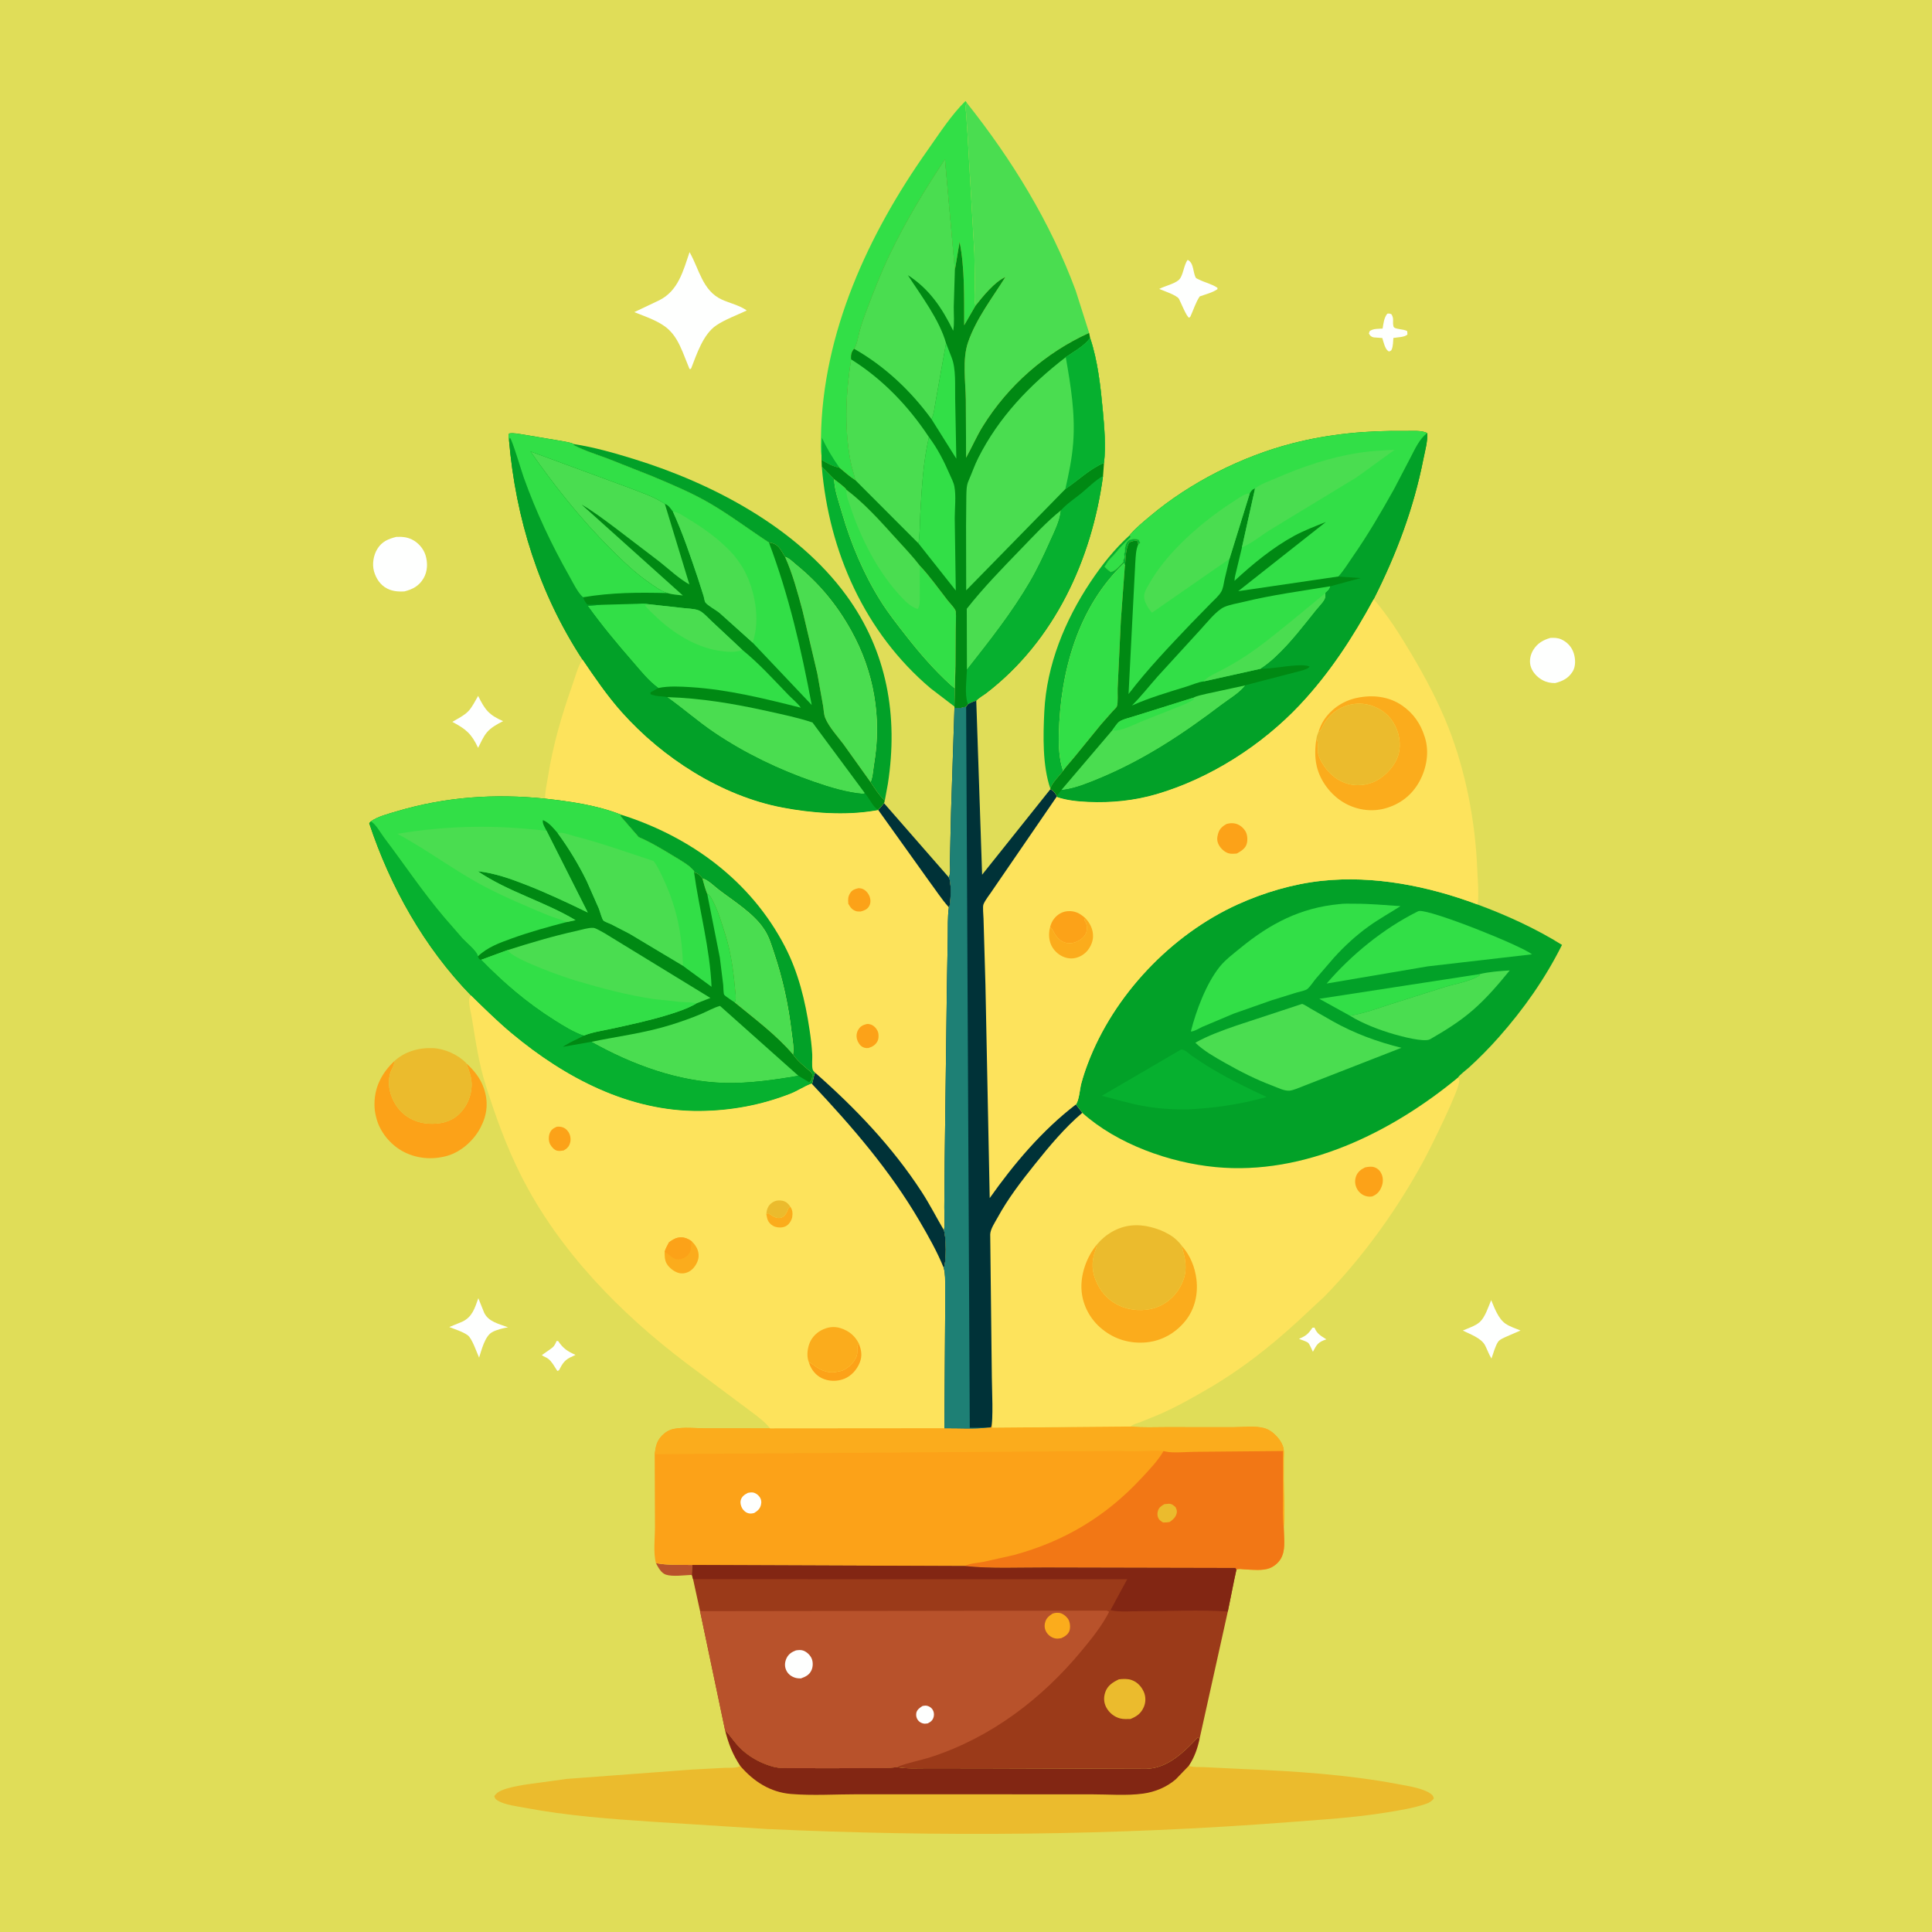 <svg version="1.1" xmlns="http://www.w3.org/2000/svg" style="display: block;" viewBox="0 0 2048 2048" width="1024" height="1024">
<path transform="translate(0,0)" fill="rgb(224,221,88)" d="M -0 -0 L 2048 0 L 2048 2048 L -0 2048 L -0 -0 z"/>
<path transform="translate(0,0)" fill="rgb(254,255,254)" d="M 1391.19 1407.5 L 1393.39 1407.32 C 1396.12 1414.07 1400.13 1416 1406.01 1419.77 C 1397.25 1422.62 1395.8 1425.21 1391.72 1432.96 C 1390.51 1430.64 1388.49 1425.12 1386.76 1423.51 C 1385.02 1421.9 1379.37 1420.29 1376.97 1419.25 C 1384.57 1415.95 1386.65 1414.21 1391.19 1407.5 z"/>
<path transform="translate(0,0)" fill="rgb(184,82,43)" d="M 695.305 1656.96 C 707.69 1659.46 721.386 1658.62 734.034 1658.96 L 733.478 1669.44 C 725.8 1669.71 713.133 1671.57 705.914 1669.22 C 700.797 1667.55 697.665 1661.39 695.305 1656.96 z"/>
<path transform="translate(0,0)" fill="rgb(254,255,254)" d="M 590.01 1421.5 L 591.656 1421.56 C 597.095 1429.59 601.332 1432.26 610.03 1436.25 L 607 1437.72 C 598.72 1441.22 596.521 1444.9 592.5 1452.59 L 590.808 1453.28 L 588.091 1449 C 585.577 1444.95 582.777 1440.63 578.208 1438.67 C 576.666 1438.01 575.679 1437.49 574.346 1436.5 L 583.5 1430.06 C 586.829 1427.79 587.844 1426.41 589.527 1422.63 L 590.01 1421.5 z"/>
<path transform="translate(0,0)" fill="rgb(254,255,254)" d="M 1470.59 332.5 C 1472.68 332.263 1473.04 332.279 1474.96 333.124 C 1478.07 337.971 1475.87 341.02 1477.14 346.069 C 1477.97 349.416 1488.33 348.5 1491.75 351.128 L 1491.94 354.5 C 1489.48 357.477 1481.19 357.531 1477.05 358.254 C 1476.7 361.986 1476.75 366.722 1475.37 370.21 C 1474.64 372.043 1474.19 371.797 1472.5 372.59 L 1471.68 372.205 C 1468.07 369.974 1466.55 362.196 1465.29 358.318 L 1456.12 357.628 C 1453.36 356.942 1452.37 355.909 1451.08 353.5 L 1451.9 351 C 1455.95 348.144 1460.74 348.681 1465.62 348.301 C 1466.59 342.69 1467.01 337.104 1470.59 332.5 z"/>
<path transform="translate(0,0)" fill="rgb(254,255,254)" d="M 506.845 737.699 C 514.135 752.388 518.122 757.786 533.311 764.457 C 527.3 767.475 520.294 771.264 516.005 776.5 C 512.182 781.166 509.515 787.368 506.823 792.75 C 499.675 777.582 493.994 772.982 479.529 765.205 C 485.019 761.923 491.998 758.547 496.447 753.91 C 500.603 749.58 503.776 742.892 506.845 737.699 z"/>
<path transform="translate(0,0)" fill="rgb(254,255,254)" d="M 507.055 1376.15 L 513.213 1391.5 C 517.846 1401.28 529.18 1403.41 538.526 1407 C 533.036 1407.94 526.357 1409.53 521.5 1412.26 C 513.988 1416.47 510.358 1431.35 507.872 1439.15 C 505.318 1433.59 500.456 1418.74 495.721 1415.35 C 490.497 1411.61 482.282 1409.13 476.28 1406.7 L 490 1401.07 C 500.772 1395.99 503.286 1386.6 507.055 1376.15 z"/>
<path transform="translate(0,0)" fill="rgb(254,255,254)" d="M 1580.72 1378.21 C 1584.19 1386.42 1588.24 1397.83 1595.78 1403.08 C 1600.35 1406.26 1606.66 1408.25 1611.82 1410.38 L 1597.78 1416.47 C 1594.9 1417.78 1589.77 1419.77 1588.03 1422.37 C 1584.95 1426.99 1582.98 1434.78 1581 1440.08 C 1578.33 1435.79 1576.62 1430.81 1574.32 1426.29 C 1570.28 1418.31 1558.29 1414.36 1550.63 1410.43 C 1556.22 1407.99 1564.09 1405.5 1568.6 1401.43 C 1574.35 1396.23 1577.66 1385.35 1580.72 1378.21 z"/>
<path transform="translate(0,0)" fill="rgb(254,255,254)" d="M 1258.98 275.5 C 1265.83 278.724 1264.29 288.971 1267.79 294.668 C 1267.99 294.999 1270.71 296.225 1271.07 296.406 C 1277.49 299.597 1284.5 300.966 1290.5 305.071 L 1290.59 306.5 C 1285.39 310.211 1277.81 312.008 1271.76 314.204 C 1267.53 320.415 1265.06 328.613 1261.9 335.5 L 1260.67 336.73 C 1258.32 337.104 1251.54 320.141 1249.81 316.923 C 1247.64 312.921 1233.19 308.185 1228.82 306.301 C 1234.78 303.124 1244.28 301.17 1249.31 296.999 C 1254.36 292.812 1254.62 281.018 1258.98 275.5 z"/>
<path transform="translate(0,0)" fill="rgb(254,255,254)" d="M 1643.54 676.202 C 1647.35 675.974 1651.43 676.129 1654.96 677.723 C 1661.35 680.618 1666.1 685.732 1668.23 692.45 C 1670.15 698.488 1670.49 706.411 1667.02 711.943 C 1662.54 719.06 1656.38 722.081 1648.53 724.082 C 1643.69 724.17 1639.17 723.184 1634.92 720.835 C 1629.18 717.662 1623.93 712.019 1622.37 705.5 C 1621.03 699.903 1622.36 693.837 1625.32 688.993 C 1629.58 682.012 1635.86 678.296 1643.54 676.202 z"/>
<path transform="translate(0,0)" fill="rgb(254,255,254)" d="M 420.024 569.136 C 426.024 568.906 430.985 569.162 436.565 571.841 C 443.213 575.032 448.915 581.487 451.086 588.567 C 453.56 596.635 453.273 605.742 448.916 613.134 C 444.153 621.217 437.314 624.771 428.483 626.978 C 421.985 627.182 416.449 626.925 410.5 623.936 C 403.184 620.26 398.579 613.248 396.429 605.51 C 394.342 598 395.866 588.635 399.929 582.001 C 404.799 574.048 411.439 571.324 420.024 569.136 z"/>
<path transform="translate(0,0)" fill="rgb(6,176,47)" d="M 1197.62 567.279 L 1198.45 569.254 C 1192.77 575.03 1187 580.501 1182.02 586.787 C 1179.41 590.079 1176.34 592.033 1174.04 595.806 L 1170.89 600.765 C 1172.92 602.882 1175.05 604.626 1177.37 606.413 C 1183.26 604.945 1186.75 599.753 1191 595.5 C 1190.27 592.522 1191.64 593.333 1192 591 C 1192.35 588.737 1191.13 588.114 1192.15 585.656 C 1193.04 583.509 1192.28 583.383 1192.51 581.5 C 1192.95 577.917 1194 574.023 1197.31 572.365 C 1198.49 571.777 1198.47 572.083 1200 571.755 L 1200.98 571.421 C 1202.28 571.037 1202.82 571.247 1204.11 571.517 L 1206.94 572.084 L 1208.66 575.5 L 1206.61 576.904 L 1205.5 573.072 C 1202.15 573.214 1200.03 573.575 1197 575.046 C 1193.43 580.719 1193.02 592.096 1192.67 598.642 C 1192.62 599.689 1192.92 599.471 1192.4 599.707 L 1191.5 597.104 C 1142.54 643.662 1124.02 712.206 1122.44 777.949 C 1122.12 791.099 1122.73 804.489 1126.89 817.061 C 1123.09 822.356 1114.96 829.961 1113.38 835.95 C 1104.98 811.36 1105.74 779.721 1107.02 754.086 C 1109.47 704.937 1128.88 657.597 1155.93 617 C 1167.82 599.144 1181.65 581.688 1197.62 567.279 z"/>
<path transform="translate(0,0)" fill="rgb(254,255,254)" d="M 730.96 267.284 C 741.163 285.065 744.545 307.995 764.979 317.475 C 773.051 321.219 784.715 323.91 791.567 329.135 C 781.251 334.051 768.72 338.553 759.332 344.871 C 745.309 354.309 738.5 375.584 732.662 390.5 L 731.856 391.25 L 730.876 391.045 L 723.544 372.795 C 719.801 363.983 715.815 355.877 708.71 349.241 C 699.263 340.416 684.27 335.711 672.391 330.87 L 698.724 318.369 C 719.03 308.286 724.207 287.172 730.96 267.284 z"/>
<path transform="translate(0,0)" fill="rgb(6,176,47)" d="M 871.127 494.723 L 884.221 507.891 L 884.189 507.964 C 884.671 520.014 889.259 532.184 892.584 543.701 C 901.981 576.252 915.458 608.326 933.5 637.046 C 941.702 650.103 951.233 662.137 960.72 674.264 C 974.964 692.473 990.728 710.641 1007.9 726.158 L 1012.1 729.588 C 1012.29 721.809 1011.83 713.409 1012.84 705.728 L 1011.73 748.942 L 986.566 729.721 C 916.743 670.707 878.617 584.799 871.127 494.723 z"/>
<path transform="translate(0,0)" fill="rgb(252,162,24)" d="M 417.797 1125 L 417.832 1126.38 C 417.787 1130.05 414.724 1133.9 413.698 1137.44 C 409.72 1151.15 414.581 1166.35 423.79 1176.82 C 431.556 1185.66 443.078 1190.6 454.724 1191.16 C 465.984 1191.7 477.157 1189.57 485.795 1181.78 C 494.385 1174.04 499.671 1162.46 499.967 1150.89 C 500.194 1141.97 497.301 1135.39 494.354 1127.2 C 502.505 1134.72 509.203 1142.83 512.872 1153.5 C 517.895 1168.12 516.539 1181.52 509.373 1195.29 C 502.328 1208.83 488.915 1220.96 474.188 1225.19 C 458.034 1229.82 440.687 1228.25 426 1219.92 C 413.354 1212.74 402.742 1199.72 399.059 1185.55 L 398.684 1184.04 C 397.371 1179.02 396.871 1174.64 396.969 1169.45 C 397.306 1151.51 405.097 1137.21 417.797 1125 z"/>
<path transform="translate(0,0)" fill="rgb(235,187,45)" d="M 417.797 1125 C 428.831 1114.69 444.062 1110.4 459 1111.06 C 471.38 1111.6 485.582 1118.01 494.233 1126.95 L 494.354 1127.2 C 497.301 1135.39 500.194 1141.97 499.967 1150.89 C 499.671 1162.46 494.385 1174.04 485.795 1181.78 C 477.157 1189.57 465.984 1191.7 454.724 1191.16 C 443.078 1190.6 431.556 1185.66 423.79 1176.82 C 414.581 1166.35 409.72 1151.15 413.698 1137.44 C 414.724 1133.9 417.787 1130.05 417.832 1126.38 L 417.797 1125 z"/>
<path transform="translate(0,0)" fill="rgb(2,161,40)" d="M 608.166 470.709 C 629.809 474.057 651.197 480.174 672.097 486.634 C 755.373 512.371 844.551 559.253 897.028 631 C 940.466 690.388 952.288 758.994 941.189 830.814 L 937.916 848.642 C 931.962 843.157 927.13 835.696 922.728 828.923 C 923.323 827.772 923.57 827.408 923.955 826 C 925.375 820.813 925.726 814.685 926.624 809.339 C 934.818 760.591 926.362 711.945 902.409 668.699 C 887.264 641.358 868.614 618.77 844.384 599 C 840.847 596.114 836.596 591.589 832.226 590.342 C 829.949 587.04 828.184 583.072 825.523 580.111 C 822.693 576.961 819.275 575.442 815.13 575.109 C 794.159 561.371 774.172 546.235 752.485 533.569 C 733.2 522.306 711.682 513.357 691.114 504.714 L 644.398 486.225 C 632.283 481.723 619.444 477.746 608 471.759 L 608.166 470.709 z"/>
<path transform="translate(0,0)" fill="rgb(50,223,71)" d="M 1126.89 817.061 C 1122.73 804.489 1122.12 791.099 1122.44 777.949 C 1124.02 712.206 1142.54 643.662 1191.5 597.104 L 1192.4 599.707 L 1188.14 657.786 L 1184.73 729.798 C 1184.52 734.538 1185.41 744.822 1183.91 748.864 C 1183.44 750.117 1180.54 752.691 1179.47 753.906 L 1167.14 767.874 L 1140.09 801.057 C 1135.81 806.39 1130.87 811.537 1126.89 817.061 z"/>
<path transform="translate(0,0)" fill="rgb(74,221,80)" d="M 832.226 590.342 C 836.596 591.589 840.847 596.114 844.384 599 C 868.614 618.77 887.264 641.358 902.409 668.699 C 926.362 711.945 934.818 760.591 926.624 809.339 C 925.726 814.685 925.375 820.813 923.955 826 C 923.57 827.408 923.323 827.772 922.728 828.923 L 894.394 789.277 C 888.112 780.849 878.901 770.889 874.86 761.248 C 873.165 757.205 873.24 752.311 872.486 748.012 L 866.366 713.811 L 850.662 647.079 C 845.531 627.993 840.256 608.434 832.226 590.342 z"/>
<path transform="translate(0,0)" fill="rgb(50,223,71)" d="M 884.189 507.964 C 886.446 509.789 896.533 516.971 897.214 519.168 C 916.137 533.407 932.597 551.761 948.432 569.291 C 957.343 579.157 966.866 588.963 974.945 599.528 C 985.756 610.998 995.021 624.259 1004.73 636.684 C 1006.69 639.191 1012.77 645.308 1013.11 648.104 C 1013.79 653.728 1013.1 660.309 1013.07 666.015 L 1012.84 705.728 C 1011.83 713.409 1012.29 721.809 1012.1 729.588 L 1007.9 726.158 C 990.728 710.641 974.964 692.473 960.72 674.264 C 951.233 662.137 941.702 650.103 933.5 637.046 C 915.458 608.326 901.981 576.252 892.584 543.701 C 889.259 532.184 884.671 520.014 884.189 507.964 z"/>
<path transform="translate(0,0)" fill="rgb(74,221,80)" d="M 897.214 519.168 C 916.137 533.407 932.597 551.761 948.432 569.291 C 957.343 579.157 966.866 588.963 974.945 599.528 L 974.988 633.669 C 974.951 637.609 975.239 642.45 972.668 645.587 C 964.802 642.982 958.86 636.633 953.388 630.636 C 930.087 605.101 912.342 570.279 901.58 537.594 C 899.578 531.516 896.884 525.671 897.214 519.168 z"/>
<path transform="translate(0,0)" fill="rgb(50,223,71)" d="M 870.862 483.089 C 869.698 477.073 870.178 470.159 870.258 464 C 871.688 353.156 920.618 247.681 983.709 158.616 C 995.898 141.408 1008.38 121.845 1023.5 107.048 L 1024.97 109.167 C 1024.51 110.111 1023.84 110.98 1023.57 112 C 1023.13 113.732 1023.99 117.994 1024.12 119.889 L 1025.6 141.758 L 1032.87 268.447 L 1033.48 300.892 C 1033.42 308.265 1032.37 316.94 1034.02 324.145 L 1022.1 344.754 C 1021.94 316.072 1022.84 284.524 1017.22 256.439 L 1012.21 286.137 L 1001.71 168.737 C 980.26 201.033 960.157 234.254 943.343 269.238 C 933.74 289.22 925.444 310.587 917.675 331.363 C 915.13 338.169 912.738 345.093 910.891 352.125 C 909.625 356.941 908.259 365.893 905.28 369.688 C 902.692 372.568 901.804 375.866 902.029 379.829 L 902.183 380.936 C 896.548 417.119 894.797 452.363 901.482 488.6 C 902.762 495.54 905.159 502.114 906.689 508.984 C 900.779 505.272 895.26 500.262 889.88 495.792 C 882.723 494.338 877.012 491.224 870.842 487.404 L 870.862 483.089 z"/>
<path transform="translate(0,0)" fill="rgb(6,176,47)" d="M 870.862 483.089 L 871.28 463.97 C 876.406 475.328 882.702 485.623 889.88 495.792 C 882.723 494.338 877.012 491.224 870.842 487.404 L 870.862 483.089 z"/>
<path transform="translate(0,0)" fill="rgb(74,221,80)" d="M 1034.02 324.145 C 1032.37 316.94 1033.42 308.265 1033.48 300.892 L 1032.87 268.447 L 1025.6 141.758 L 1024.12 119.889 C 1023.99 117.994 1023.13 113.732 1023.57 112 C 1023.84 110.98 1024.51 110.111 1024.97 109.167 C 1072.88 169.492 1113.38 235.499 1140.23 307.897 L 1154.54 352.889 C 1108.37 373.799 1068.57 408.674 1041.79 451.93 C 1035.13 462.688 1030.23 474.182 1024.11 485.211 L 1023.82 423.915 C 1023.57 404.558 1019.87 380.916 1026.28 362.514 C 1034.97 337.561 1051.82 315.889 1065.73 293.699 C 1054.37 298.629 1041.56 314.534 1034.02 324.145 z"/>
<path transform="translate(0,0)" fill="rgb(235,187,45)" d="M 768.566 1833.9 C 773.605 1839.34 777.63 1845.5 782.657 1850.95 C 792.256 1861.35 805.228 1868.68 818.764 1872.55 C 826.251 1874.69 834.674 1874.23 842.404 1874.3 L 881.03 1874.4 L 923.496 1874.19 C 932.532 1874.13 941.707 1874.46 950.67 1873.18 C 961.276 1875.27 973.258 1874.36 984.099 1874.42 L 1048.82 1874.51 L 1215.22 1875.03 C 1237.92 1874.41 1254.9 1857.41 1269.51 1842.03 L 1271.67 1842.84 C 1269.46 1853.3 1266.15 1862.87 1260.18 1871.82 C 1264.52 1873.61 1271.43 1872.99 1276.19 1873.24 L 1317.56 1875.24 C 1372.06 1877.51 1428.21 1881.06 1481.82 1891.22 C 1492.02 1893.16 1507.5 1895.32 1516 1901.03 C 1518.46 1902.68 1519.23 1903.66 1519.93 1906.5 C 1517.63 1909.45 1515.08 1911 1511.53 1912.21 C 1498.02 1916.81 1483.02 1919.14 1468.95 1921.42 C 1434.76 1926.93 1400.77 1928.9 1366.33 1931.56 C 1182.65 1945.74 996.702 1947.31 812.688 1938.81 L 693.157 1931.23 C 647.255 1928.2 601.73 1924.87 556.448 1916.34 C 547.887 1914.73 535.435 1913.29 528 1908.93 C 525.687 1907.57 524.608 1906.57 523.958 1904 C 526.23 1900.73 528.433 1899.26 532.109 1897.75 C 539.816 1894.57 548.547 1893.24 556.714 1891.78 L 601 1885.7 L 733.27 1875.83 L 768.056 1873.98 C 772.498 1873.77 779.602 1874.45 783.548 1872.58 L 784.73 1871.98 C 776.398 1859.33 772.266 1848.51 768.566 1833.9 z"/>
<path transform="translate(0,0)" fill="rgb(130,38,19)" d="M 768.566 1833.9 C 773.605 1839.34 777.63 1845.5 782.657 1850.95 C 792.256 1861.35 805.228 1868.68 818.764 1872.55 C 826.251 1874.69 834.674 1874.23 842.404 1874.3 L 881.03 1874.4 L 923.496 1874.19 C 932.532 1874.13 941.707 1874.46 950.67 1873.18 C 961.276 1875.27 973.258 1874.36 984.099 1874.42 L 1048.82 1874.51 L 1215.22 1875.03 C 1237.92 1874.41 1254.9 1857.41 1269.51 1842.03 L 1271.67 1842.84 C 1269.46 1853.3 1266.15 1862.87 1260.18 1871.82 L 1246.5 1886.03 C 1236.78 1894.46 1224.43 1899.56 1211.72 1901.3 C 1194.19 1903.7 1174.59 1902.05 1156.81 1902.06 L 1048.89 1902.04 L 908.763 1902 C 885.605 1901.99 861.409 1903.59 838.409 1901.68 C 816.484 1899.86 798.759 1888.36 784.73 1871.98 C 776.398 1859.33 772.266 1848.51 768.566 1833.9 z"/>
<path transform="translate(0,0)" fill="rgb(0,137,19)" d="M 905.28 369.688 C 908.259 365.893 909.625 356.941 910.891 352.125 C 912.738 345.093 915.13 338.169 917.675 331.363 C 925.444 310.587 933.74 289.22 943.343 269.238 C 960.157 234.254 980.26 201.033 1001.71 168.737 L 1012.21 286.137 L 1017.22 256.439 C 1022.84 284.524 1021.94 316.072 1022.1 344.754 L 1034.02 324.145 C 1041.56 314.534 1054.37 298.629 1065.73 293.699 C 1051.82 315.889 1034.97 337.561 1026.28 362.514 C 1019.87 380.916 1023.57 404.558 1023.82 423.915 L 1024.11 485.211 C 1030.23 474.182 1035.13 462.688 1041.79 451.93 C 1068.57 408.674 1108.37 373.799 1154.54 352.889 L 1155.57 358.294 C 1163.72 382.443 1166.72 410.217 1169.04 435.5 C 1170.67 453.285 1172.36 472.871 1170.29 490.669 L 1169.26 504.589 C 1157.28 593.3 1117.69 679.262 1045.44 734.746 C 1042.49 737.011 1037.13 739.925 1034.89 742.751 C 1031.61 743.711 1028.97 744.858 1025.99 746.526 L 1024.14 749.176 C 1019.72 750.371 1016.39 751.344 1011.76 750.3 L 1011.73 748.942 L 1012.84 705.728 L 1013.07 666.015 C 1013.1 660.309 1013.79 653.728 1013.11 648.104 C 1012.77 645.308 1006.69 639.191 1004.73 636.684 C 995.021 624.259 985.756 610.998 974.945 599.528 C 966.866 588.963 957.343 579.157 948.432 569.291 C 932.597 551.761 916.137 533.407 897.214 519.168 C 896.533 516.971 886.446 509.789 884.189 507.964 L 884.221 507.891 L 871.127 494.723 L 870.842 487.404 C 877.012 491.224 882.723 494.338 889.88 495.792 C 895.26 500.262 900.779 505.272 906.689 508.984 C 905.159 502.114 902.762 495.54 901.482 488.6 C 894.797 452.363 896.548 417.119 902.183 380.936 L 902.029 379.829 C 901.804 375.866 902.692 372.568 905.28 369.688 z"/>
<path transform="translate(0,0)" fill="rgb(50,223,71)" d="M 1002.84 363.723 L 1008.73 378.858 C 1013.68 391.354 1012.18 409.183 1012.52 422.686 L 1013.74 486.224 L 987.491 444.401 C 990.136 438.735 990.788 430.709 991.98 424.5 L 1002.84 363.723 z"/>
<path transform="translate(0,0)" fill="rgb(50,223,71)" d="M 984.701 463.34 C 993.653 475.078 1000.72 489.018 1006.58 502.562 C 1008.35 506.658 1010.8 511.102 1011.65 515.488 C 1013.62 525.59 1012.07 538.921 1012.05 549.319 L 1013.17 626.008 L 973.611 576.018 C 975.256 565.78 974.992 554.6 975.572 544.218 C 977.084 517.112 978.579 489.868 984.701 463.34 z"/>
<path transform="translate(0,0)" fill="rgb(74,221,80)" d="M 1124.66 540.928 C 1123.68 552.092 1117.71 563.603 1113.18 573.771 C 1106.63 588.447 1099.85 602.985 1091.74 616.876 C 1072.33 650.087 1048.67 679.843 1024.98 709.994 L 1024.81 645.331 C 1042.2 623.209 1062.3 602.598 1081.86 582.391 C 1095.58 568.21 1109.27 553.307 1124.66 540.928 z"/>
<path transform="translate(0,0)" fill="rgb(6,176,47)" d="M 1124.66 540.928 C 1130.76 534.047 1139.46 528.427 1146.57 522.566 C 1153.85 516.558 1160.98 509.112 1169.26 504.589 C 1157.28 593.3 1117.69 679.262 1045.44 734.746 C 1042.49 737.011 1037.13 739.925 1034.89 742.751 C 1031.61 743.711 1028.97 744.858 1025.99 746.526 L 1025.72 745.549 C 1022.38 735.464 1024.64 720.662 1024.98 709.994 C 1048.67 679.843 1072.33 650.087 1091.74 616.876 C 1099.85 602.985 1106.63 588.447 1113.18 573.771 C 1117.71 563.603 1123.68 552.092 1124.66 540.928 z"/>
<path transform="translate(0,0)" fill="rgb(74,221,80)" d="M 902.183 380.936 C 935.6 401.849 962.996 430.489 984.701 463.34 C 978.579 489.868 977.084 517.112 975.572 544.218 C 974.992 554.6 975.256 565.78 973.611 576.018 L 906.689 508.984 C 905.159 502.114 902.762 495.54 901.482 488.6 C 894.797 452.363 896.548 417.119 902.183 380.936 z"/>
<path transform="translate(0,0)" fill="rgb(74,221,80)" d="M 905.28 369.688 C 908.259 365.893 909.625 356.941 910.891 352.125 C 912.738 345.093 915.13 338.169 917.675 331.363 C 925.444 310.587 933.74 289.22 943.343 269.238 C 960.157 234.254 980.26 201.033 1001.71 168.737 L 1012.21 286.137 L 1011.01 325.098 C 1010.93 333.238 1011.89 342.611 1010.43 350.576 C 998.707 326.623 985.229 306.361 962.411 291.721 C 976.627 313.774 995.529 338.35 1002.84 363.723 L 991.98 424.5 C 990.788 430.709 990.136 438.735 987.491 444.401 C 965.546 414.272 937.677 388.006 905.28 369.688 z"/>
<path transform="translate(0,0)" fill="rgb(74,221,80)" d="M 1155.57 358.294 C 1163.72 382.443 1166.72 410.217 1169.04 435.5 C 1170.67 453.285 1172.36 472.871 1170.29 490.669 C 1155.41 496.855 1142.62 509.417 1129.3 518.431 L 1024.2 625.798 L 1024.07 557.039 L 1024.34 526.288 C 1024.51 520.769 1024.36 514.912 1026.63 509.789 C 1030.18 501.765 1033 493.329 1036.95 485.5 C 1058.84 442.066 1091.54 408.088 1129.75 378.618 C 1138.46 372.486 1149.23 366.957 1155.57 358.294 z"/>
<path transform="translate(0,0)" fill="rgb(6,176,47)" d="M 1155.57 358.294 C 1163.72 382.443 1166.72 410.217 1169.04 435.5 C 1170.67 453.285 1172.36 472.871 1170.29 490.669 C 1155.41 496.855 1142.62 509.417 1129.3 518.431 C 1132.99 502.164 1136.36 486.232 1137.62 469.519 C 1139.96 438.572 1135.08 408.945 1129.75 378.618 C 1138.46 372.486 1149.23 366.957 1155.57 358.294 z"/>
<path transform="translate(0,0)" fill="rgb(0,137,19)" d="M 539.588 466.7 C 539.263 464.257 538.59 461.81 539.694 459.5 C 544.385 458.587 550.278 460.085 555 460.708 L 591 466.75 C 596.268 467.785 602.81 468.469 607.784 470.399 L 608.166 470.709 L 608 471.759 C 619.444 477.746 632.283 481.723 644.398 486.225 L 691.114 504.714 C 711.682 513.357 733.2 522.306 752.485 533.569 C 774.172 546.235 794.159 561.371 815.13 575.109 C 819.275 575.442 822.693 576.961 825.523 580.111 C 828.184 583.072 829.949 587.04 832.226 590.342 C 840.256 608.434 845.531 627.993 850.662 647.079 L 866.366 713.811 L 872.486 748.012 C 873.24 752.311 873.165 757.205 874.86 761.248 C 878.901 770.889 888.112 780.849 894.394 789.277 L 922.728 828.923 C 927.13 835.696 931.962 843.157 937.916 848.642 L 937.136 851.438 C 935.176 853.795 933.282 856.308 931.043 858.398 L 931.044 858.717 L 927.021 859.371 C 895.819 864.61 860.454 861.965 829.469 856.07 C 764.771 843.76 702.226 803.506 658.808 754.687 C 643.434 737.401 630.389 718.219 617.417 699.115 C 571.519 628.867 546.732 550.008 539.588 466.7 z"/>
<path transform="translate(0,0)" fill="rgb(74,221,80)" d="M 707.094 738.976 C 743.185 740.067 777.747 745.893 812.924 753.681 C 829.157 757.275 845.466 760.608 861.264 765.858 L 916.791 840.796 L 915.358 841.564 C 897.882 840.209 879.593 834.558 863.094 828.855 C 825.929 816.009 789.601 798.598 756.988 776.55 C 739.704 764.864 724.102 751.006 707.094 738.976 z"/>
<path transform="translate(0,0)" fill="rgb(74,221,80)" d="M 707.786 628.718 C 700.954 626.925 694.157 621.731 688.391 617.766 C 673.135 607.276 659.993 594.467 646.938 581.438 C 615.559 550.123 587.639 514.945 562.323 478.572 L 664 515.987 C 677.369 521.234 692.87 526.113 704.78 534.156 L 730.793 619.572 C 719.37 613.151 709.179 603.374 698.891 595.25 L 652.067 559.529 C 640.519 550.959 629.054 542.132 616.591 534.925 L 723.873 631.234 C 718.775 630.603 712.619 630.313 707.786 628.718 z"/>
<path transform="translate(0,0)" fill="rgb(50,223,71)" d="M 637.511 641.122 L 674.625 640.102 C 677.726 640.024 684.963 639.322 687.722 640.529 L 724.241 644.56 C 729.194 645.164 735.774 645.199 740.432 646.935 C 745.117 648.681 750.242 654.664 753.924 658.059 L 786.818 688.831 C 804.404 703.072 820.012 720.339 835.729 736.617 C 839.82 740.854 845.624 745.436 848.891 750.204 C 810.864 740.609 771.589 730.921 732.344 728.427 C 721.355 727.729 708.623 727.022 697.848 729.327 C 687.497 721.953 678.634 710.616 670.303 701.055 C 653.712 682.018 637.621 662.726 622.931 642.155 L 637.511 641.122 z"/>
<path transform="translate(0,0)" fill="rgb(74,221,80)" d="M 687.722 640.529 L 724.241 644.56 C 729.194 645.164 735.774 645.199 740.432 646.935 C 745.117 648.681 750.242 654.664 753.924 658.059 L 786.818 688.831 C 780.413 692.223 768.616 690.815 761.68 689.726 C 737.045 685.86 713.082 670.699 695.338 653.665 C 691.329 649.816 686.907 645.964 683.595 641.5 L 687.722 640.529 z"/>
<path transform="translate(0,0)" fill="rgb(2,161,40)" d="M 539.588 466.7 L 540.5 464.049 C 542.879 465.986 552.987 500.163 555.174 506.264 C 568.261 542.776 584.389 577.04 603.506 610.79 C 607.312 617.51 612.26 628.097 618.027 633.136 C 619.237 636.271 620.381 638.206 622.5 640.815 C 627.507 641.35 632.55 640.501 637.511 641.122 L 622.931 642.155 C 637.621 662.726 653.712 682.018 670.303 701.055 C 678.634 710.616 687.497 721.953 697.848 729.327 L 689.5 733.974 L 689.5 735.804 C 695.41 738.573 701.005 737.628 707.094 738.976 C 724.102 751.006 739.704 764.864 756.988 776.55 C 789.601 798.598 825.929 816.009 863.094 828.855 C 879.593 834.558 897.882 840.209 915.358 841.564 L 916.791 840.796 C 920.853 845.175 926.152 856.733 931.043 858.398 L 931.044 858.717 L 927.021 859.371 C 895.819 864.61 860.454 861.965 829.469 856.07 C 764.771 843.76 702.226 803.506 658.808 754.687 C 643.434 737.401 630.389 718.219 617.417 699.115 C 571.519 628.867 546.732 550.008 539.588 466.7 z"/>
<path transform="translate(0,0)" fill="rgb(50,223,71)" d="M 539.588 466.7 C 539.263 464.257 538.59 461.81 539.694 459.5 C 544.385 458.587 550.278 460.085 555 460.708 L 591 466.75 C 596.268 467.785 602.81 468.469 607.784 470.399 L 608.166 470.709 L 608 471.759 C 619.444 477.746 632.283 481.723 644.398 486.225 L 691.114 504.714 C 711.682 513.357 733.2 522.306 752.485 533.569 C 774.172 546.235 794.159 561.371 815.13 575.109 C 836.242 631.293 849.478 688.469 860.475 747.348 L 797.749 681.131 L 762.854 649.796 C 759.117 646.647 750.348 642.088 747.714 638.535 C 746.875 637.403 746.393 633.596 745.915 632 L 739.789 612.868 C 731.731 588.99 723.799 565.305 713.32 542.343 C 710.678 538.921 708.913 535.643 704.78 534.156 C 692.87 526.113 677.369 521.234 664 515.987 L 562.323 478.572 C 587.639 514.945 615.559 550.123 646.938 581.438 C 659.993 594.467 673.135 607.276 688.391 617.766 C 694.157 621.731 700.954 626.925 707.786 628.718 C 677.331 627.855 648.217 628.024 618.027 633.136 C 612.26 628.097 607.312 617.51 603.506 610.79 C 584.389 577.04 568.261 542.776 555.174 506.264 C 552.987 500.163 542.879 465.986 540.5 464.049 L 539.588 466.7 z"/>
<path transform="translate(0,0)" fill="rgb(74,221,80)" d="M 713.32 542.343 C 718.885 542.819 723.643 546.513 728.344 549.322 C 746.44 560.135 765.048 573.377 778.74 589.524 L 782.812 595 L 783.854 596.444 C 797.476 615.544 804.787 646.738 800.65 670 C 799.999 673.659 799.162 677.698 797.749 681.131 L 762.854 649.796 C 759.117 646.647 750.348 642.088 747.714 638.535 C 746.875 637.403 746.393 633.596 745.915 632 L 739.789 612.868 C 731.731 588.99 723.799 565.305 713.32 542.343 z"/>
<path transform="translate(0,0)" fill="rgb(0,137,19)" d="M 1197.62 567.279 L 1197.63 567.129 C 1203.95 559.598 1212.04 553.136 1219.57 546.807 C 1261.7 511.388 1316.45 483.797 1369.76 470.033 C 1409.4 459.797 1449.53 456.242 1490.35 456.843 C 1496.6 456.936 1507.41 455.899 1512.89 459.134 C 1513.47 468.046 1510.6 477.709 1508.87 486.461 C 1498.56 538.817 1480.16 587.7 1456.13 635.177 C 1434.31 675.493 1409.27 713.91 1377.72 747.372 C 1337.36 790.169 1282.91 824.993 1226.44 841.701 C 1202.86 848.676 1178.06 851.18 1153.51 850.072 C 1142.57 849.578 1130.32 848.441 1120 844.712 L 1120.11 843.851 L 1119.57 842.75 C 1118.09 840.226 1116.17 837.666 1113.32 836.753 L 1113.38 835.95 C 1114.96 829.961 1123.09 822.356 1126.89 817.061 C 1130.87 811.537 1135.81 806.39 1140.09 801.057 L 1167.14 767.874 L 1179.47 753.906 C 1180.54 752.691 1183.44 750.117 1183.91 748.864 C 1185.41 744.822 1184.52 734.538 1184.73 729.798 L 1188.14 657.786 L 1192.4 599.707 C 1192.92 599.471 1192.62 599.689 1192.67 598.642 C 1193.02 592.096 1193.43 580.719 1197 575.046 C 1200.03 573.575 1202.15 573.214 1205.5 573.072 L 1206.61 576.904 L 1208.66 575.5 L 1206.94 572.084 L 1204.11 571.517 C 1202.82 571.247 1202.28 571.037 1200.98 571.421 L 1200 571.755 C 1198.47 572.083 1198.49 571.777 1197.31 572.365 C 1194 574.023 1192.95 577.917 1192.51 581.5 C 1192.28 583.383 1193.04 583.509 1192.15 585.656 C 1191.13 588.114 1192.35 588.737 1192 591 C 1191.64 593.333 1190.27 592.522 1191 595.5 C 1186.75 599.753 1183.26 604.945 1177.37 606.413 C 1175.05 604.626 1172.92 602.882 1170.89 600.765 L 1174.04 595.806 C 1176.34 592.033 1179.41 590.079 1182.02 586.787 C 1187 580.501 1192.77 575.03 1198.45 569.254 L 1197.62 567.279 z"/>
<path transform="translate(0,0)" fill="rgb(74,221,80)" d="M 1265 739.596 C 1268.93 737.459 1274.51 736.592 1278.86 735.449 L 1320.19 726.514 C 1314.27 734.564 1302.53 741.334 1294.51 747.43 C 1253.78 778.372 1212.43 805.735 1164.91 825.364 C 1153.74 829.977 1140.45 835.433 1128.48 837.101 L 1125.12 837.434 L 1179.29 773.824 C 1181.25 771.397 1183.96 766.865 1186.34 765.103 C 1190.06 762.354 1198.85 760.46 1203.34 758.932 L 1265 739.596 z"/>
<path transform="translate(0,0)" fill="rgb(50,223,71)" d="M 1179.29 773.824 C 1181.25 771.397 1183.96 766.865 1186.34 765.103 C 1190.06 762.354 1198.85 760.46 1203.34 758.932 L 1265 739.596 L 1265.5 741.514 C 1258.18 746.125 1249.52 749.128 1241.48 752.265 L 1210.76 764.513 C 1204.08 767.222 1187.37 775.615 1180.61 774.3 L 1179.29 773.824 z"/>
<path transform="translate(0,0)" fill="rgb(50,223,71)" d="M 1410.16 621.486 C 1409.66 624.828 1407.34 626.462 1405.01 628.65 C 1404.94 630.214 1405.17 632.539 1404.78 634 C 1403.87 637.5 1397.7 643.658 1395.29 646.67 C 1381.63 663.719 1367.98 681.669 1351.96 696.538 C 1347.15 701.005 1341.85 705.301 1336.34 708.882 L 1275.84 722.342 C 1270.2 722.988 1263.14 726.131 1257.63 727.833 C 1238.24 733.815 1218.43 739.605 1199.9 747.886 C 1209.65 738.191 1218.13 727.273 1227.24 716.986 L 1272.5 667.484 C 1278.87 660.657 1289.38 647.139 1297.82 643.435 C 1303.8 640.811 1311.86 639.587 1318.25 638.022 C 1348.64 630.58 1379.36 626.554 1410.16 621.486 z"/>
<path transform="translate(0,0)" fill="rgb(74,221,80)" d="M 1405.01 628.65 C 1404.94 630.214 1405.17 632.539 1404.78 634 C 1403.87 637.5 1397.7 643.658 1395.29 646.67 C 1381.63 663.719 1367.98 681.669 1351.96 696.538 C 1347.15 701.005 1341.85 705.301 1336.34 708.882 L 1275.84 722.342 C 1279.88 717.165 1289.1 713.514 1294.94 710.366 C 1303.51 705.741 1311.99 700.956 1320.13 695.596 C 1336.93 684.534 1352.66 671.532 1368.3 658.896 L 1405.01 628.65 z"/>
<path transform="translate(0,0)" fill="rgb(2,161,40)" d="M 1512.89 459.134 C 1513.47 468.046 1510.6 477.709 1508.87 486.461 C 1498.56 538.817 1480.16 587.7 1456.13 635.177 C 1434.31 675.493 1409.27 713.91 1377.72 747.372 C 1337.36 790.169 1282.91 824.993 1226.44 841.701 C 1202.86 848.676 1178.06 851.18 1153.51 850.072 C 1142.57 849.578 1130.32 848.441 1120 844.712 L 1120.11 843.851 L 1125.12 837.434 L 1128.48 837.101 C 1140.45 835.433 1153.74 829.977 1164.91 825.364 C 1212.43 805.735 1253.78 778.372 1294.51 747.43 C 1302.53 741.334 1314.27 734.564 1320.19 726.514 L 1320.27 726.311 L 1379.5 710.949 C 1382.17 710.074 1387.01 708.949 1388.23 706.5 C 1382.92 704.685 1377.64 705.159 1372.15 705.521 C 1360.59 706.282 1348.99 708.786 1337.45 708.884 L 1336.34 708.882 C 1341.85 705.301 1347.15 701.005 1351.96 696.538 C 1367.98 681.669 1381.63 663.719 1395.29 646.67 C 1397.7 643.658 1403.87 637.5 1404.78 634 C 1405.17 632.539 1404.94 630.214 1405.01 628.65 C 1407.34 626.462 1409.66 624.828 1410.16 621.486 L 1442.32 612.766 L 1419.6 611.225 L 1418.75 611.099 C 1424.28 605.138 1428.84 597.525 1433.49 590.852 C 1449.69 567.637 1463.92 543.303 1477.72 518.606 L 1495.46 484.629 C 1500.11 475.684 1504.7 465.291 1512.89 459.134 z"/>
<path transform="translate(0,0)" fill="rgb(50,223,71)" d="M 1197.62 567.279 L 1197.63 567.129 C 1203.95 559.598 1212.04 553.136 1219.57 546.807 C 1261.7 511.388 1316.45 483.797 1369.76 470.033 C 1409.4 459.797 1449.53 456.242 1490.35 456.843 C 1496.6 456.936 1507.41 455.899 1512.89 459.134 C 1504.7 465.291 1500.11 475.684 1495.46 484.629 L 1477.72 518.606 C 1463.92 543.303 1449.69 567.637 1433.49 590.852 C 1428.84 597.525 1424.28 605.138 1418.75 611.099 L 1312.55 626.679 L 1405.48 553.323 C 1394.25 557.861 1382.66 562.173 1372 567.963 C 1349.23 580.335 1327.53 598.176 1308.65 615.719 C 1308.63 611.947 1309.98 607.855 1310.81 604.138 L 1316.53 580.227 L 1330.4 517.799 C 1326.89 519.097 1326.78 519.987 1324.8 523.039 L 1303.29 592.456 L 1298.04 614.5 C 1297.14 618.636 1296.67 623.721 1294.5 627.368 C 1291.84 631.831 1287.14 635.84 1283.53 639.534 L 1262.44 661.145 C 1239.56 685.185 1216.47 709.32 1196.31 735.716 L 1201.79 628.463 L 1203.46 596.438 C 1203.91 589.861 1203.99 583.034 1206.61 576.904 L 1208.66 575.5 L 1206.94 572.084 L 1204.11 571.517 C 1202.82 571.247 1202.28 571.037 1200.98 571.421 L 1200 571.755 C 1198.47 572.083 1198.49 571.777 1197.31 572.365 C 1194 574.023 1192.95 577.917 1192.51 581.5 C 1192.28 583.383 1193.04 583.509 1192.15 585.656 C 1191.13 588.114 1192.35 588.737 1192 591 C 1191.64 593.333 1190.27 592.522 1191 595.5 C 1186.75 599.753 1183.26 604.945 1177.37 606.413 C 1175.05 604.626 1172.92 602.882 1170.89 600.765 L 1174.04 595.806 C 1176.34 592.033 1179.41 590.079 1182.02 586.787 C 1187 580.501 1192.77 575.03 1198.45 569.254 L 1197.62 567.279 z"/>
<path transform="translate(0,0)" fill="rgb(74,221,80)" d="M 1303.29 592.456 L 1221.04 649.539 C 1217.22 644.573 1212.9 638.693 1212.83 632.17 C 1212.78 627.676 1215.8 623.055 1217.93 619.27 C 1226.66 603.776 1238.14 589.819 1250.65 577.219 C 1267.75 559.985 1288.8 543.31 1309.46 530.347 C 1313.86 527.586 1319.53 523.045 1324.8 523.039 L 1303.29 592.456 z"/>
<path transform="translate(0,0)" fill="rgb(74,221,80)" d="M 1330.4 517.799 C 1336.51 512.845 1345.63 509.995 1352.84 506.832 C 1380.68 494.614 1410.39 484.638 1440.5 479.967 C 1453.06 478.019 1465.64 477.468 1478.32 476.838 L 1438 506.02 L 1348.3 560.52 C 1338.05 566.653 1327.47 575.86 1316.53 580.227 L 1330.4 517.799 z"/>
<path transform="translate(0,0)" fill="rgb(253,227,92)" d="M 617.417 699.115 C 630.389 718.219 643.434 737.401 658.808 754.687 C 702.226 803.506 764.771 843.76 829.469 856.07 C 860.454 861.965 895.819 864.61 927.021 859.371 L 931.044 858.717 L 931.043 858.398 C 933.282 856.308 935.176 853.795 937.136 851.438 L 1005.77 929.991 C 1008.66 933.663 1007.87 954.194 1006.81 959.481 C 1006.6 960.568 1006.32 960.921 1005.82 961.779 C 1004.43 972.241 1004.84 983.219 1004.68 993.783 L 1003.75 1045.1 L 1001.39 1231.16 L 1001.01 1279.84 C 1000.98 1287.73 1001.82 1296.54 1000.68 1304.29 C 992.74 1290.73 985.517 1276.52 976.952 1263.36 C 945.859 1215.58 906.775 1174.7 864.156 1137.19 C 862.264 1140.97 862.156 1145.17 860.848 1149.15 L 860.008 1148.79 C 858.871 1148.24 859.562 1148.63 858.06 1147.41 C 859.68 1145.82 860.346 1145.34 860.755 1143 C 861.083 1141.13 861.524 1138.14 860 1136.81 C 853.677 1131.32 846.045 1125.42 841.111 1118.48 L 840.597 1117.73 C 822.82 1096.9 800.038 1080.07 779.021 1062.75 C 780.851 1058.53 779.524 1052.07 779.143 1047.56 C 777.552 1028.72 774.613 1008.59 768.894 990.554 C 765.094 978.57 761.225 965.022 755.179 954 C 753.532 950.998 752.684 948.926 749.643 947.348 C 747.488 942.139 746.144 936.641 744.636 931.218 C 741.806 927.832 740.285 925.71 735.751 924.846 L 735.797 923.469 C 731.355 917.551 721.738 912.173 715.335 908.293 C 702.884 900.747 690.488 893.122 677.072 887.376 L 657.731 865.099 L 658.139 863.522 C 632.461 853.476 605.063 849.678 577.849 846.609 C 577.651 839.485 579.633 831.28 580.734 824.226 C 586.122 789.697 595.398 758.208 607.009 725.338 C 610.065 716.687 612.414 706.798 617.417 699.115 z"/>
<path transform="translate(0,0)" fill="rgb(252,162,24)" d="M 910.021 941.5 C 911.359 941.592 912.726 941.633 914 942.114 C 917.743 943.528 920.646 947.032 921.938 950.733 C 923.072 953.983 923.024 957.639 921.242 960.673 C 919.259 964.05 916.083 965.25 912.5 966.192 C 910.895 966.282 909.363 966.34 907.786 965.916 C 903.399 964.738 901.314 961.773 899.225 958 C 898.874 953.509 898.786 950.368 901.365 946.467 C 903.469 943.284 906.484 942.294 910.021 941.5 z"/>
<path transform="translate(0,0)" fill="rgb(252,162,24)" d="M 918.82 1085.5 C 920.437 1085.35 921.418 1085.52 923.01 1086.02 C 926.312 1087.06 929.042 1090.07 930.421 1093.17 C 931.632 1095.89 931.633 1100.81 930.266 1103.53 C 928.18 1107.69 924.793 1109.7 920.5 1110.95 C 918.101 1111.07 916.336 1110.96 914.192 1109.73 C 911.45 1108.16 909.323 1104.75 908.5 1101.78 C 907.489 1098.12 907.988 1094.4 910.015 1091.17 C 912.165 1087.76 915.043 1086.43 918.82 1085.5 z"/>
<path transform="translate(0,0)" fill="rgb(0,50,56)" d="M 937.136 851.438 L 1005.77 929.991 C 1008.66 933.663 1007.87 954.194 1006.81 959.481 C 1006.6 960.568 1006.32 960.921 1005.82 961.779 C 998.099 953.195 991.698 943.131 984.776 933.885 L 931.044 858.717 L 931.043 858.398 C 933.282 856.308 935.176 853.795 937.136 851.438 z"/>
<path transform="translate(0,0)" fill="rgb(2,161,40)" d="M 658.139 863.522 C 732.05 886.91 795.904 933.66 832.037 1003.34 C 846.42 1031.08 853.604 1060.99 858.184 1091.73 C 859.463 1100.31 860.536 1109.11 861.005 1117.77 C 861.242 1122.15 860.353 1129.69 861.446 1133.6 C 861.827 1134.97 863.147 1136.3 864.156 1137.19 C 862.264 1140.97 862.156 1145.17 860.848 1149.15 L 860.008 1148.79 C 858.871 1148.24 859.562 1148.63 858.06 1147.41 C 859.68 1145.82 860.346 1145.34 860.755 1143 C 861.083 1141.13 861.524 1138.14 860 1136.81 C 853.677 1131.32 846.045 1125.42 841.111 1118.48 L 840.597 1117.73 C 841.88 1110.95 839.959 1101.44 839.165 1094.5 C 835.887 1065.86 829.684 1037.38 820.481 1010.03 C 817.792 1002.04 815.436 993.597 810.852 986.449 L 809.899 985 C 799.148 968.365 777.666 955.249 761.962 943.221 C 757.007 939.426 750.602 932.796 744.636 931.218 C 741.806 927.832 740.285 925.71 735.751 924.846 L 735.797 923.469 C 731.355 917.551 721.738 912.173 715.335 908.293 C 702.884 900.747 690.488 893.122 677.072 887.376 L 657.731 865.099 L 658.139 863.522 z"/>
<path transform="translate(0,0)" fill="rgb(74,221,80)" d="M 744.636 931.218 C 750.602 932.796 757.007 939.426 761.962 943.221 C 777.666 955.249 799.148 968.365 809.899 985 L 810.852 986.449 C 815.436 993.597 817.792 1002.04 820.481 1010.03 C 829.684 1037.38 835.887 1065.86 839.165 1094.5 C 839.959 1101.44 841.88 1110.95 840.597 1117.73 C 822.82 1096.9 800.038 1080.07 779.021 1062.75 C 780.851 1058.53 779.524 1052.07 779.143 1047.56 C 777.552 1028.72 774.613 1008.59 768.894 990.554 C 765.094 978.57 761.225 965.022 755.179 954 C 753.532 950.998 752.684 948.926 749.643 947.348 C 747.488 942.139 746.144 936.641 744.636 931.218 z"/>
<path transform="translate(0,0)" fill="rgb(0,137,19)" d="M 392.973 870.861 C 399.766 865.655 412.35 862.475 420.644 860.003 C 472.185 844.64 524.512 841.082 577.849 846.609 C 605.063 849.678 632.461 853.476 658.139 863.522 L 657.731 865.099 L 677.072 887.376 C 690.488 893.122 702.884 900.747 715.335 908.293 C 721.738 912.173 731.355 917.551 735.797 923.469 L 735.751 924.846 C 740.285 925.71 741.806 927.832 744.636 931.218 C 746.144 936.641 747.488 942.139 749.643 947.348 C 752.684 948.926 753.532 950.998 755.179 954 C 761.225 965.022 765.094 978.57 768.894 990.554 C 774.613 1008.59 777.552 1028.72 779.143 1047.56 C 779.524 1052.07 780.851 1058.53 779.021 1062.75 C 800.038 1080.07 822.82 1096.9 840.597 1117.73 L 841.111 1118.48 C 846.045 1125.42 853.677 1131.32 860 1136.81 C 861.524 1138.14 861.083 1141.13 860.755 1143 C 860.346 1145.34 859.68 1145.82 858.06 1147.41 C 859.562 1148.63 858.871 1148.24 860.008 1148.79 C 852.531 1151.46 845.392 1156.44 837.796 1159.4 C 806.814 1171.49 774.984 1177.4 741.761 1177.7 C 666.868 1178.37 598.768 1142.39 542.497 1095.48 C 527.342 1082.85 513.322 1068.96 499.226 1055.17 C 449.732 1004.28 413.606 939.821 391.403 872.675 L 392.973 870.861 z"/>
<path transform="translate(0,0)" fill="rgb(50,223,71)" d="M 749.643 947.348 C 752.684 948.926 753.532 950.998 755.179 954 C 761.225 965.022 765.094 978.57 768.894 990.554 C 774.613 1008.59 777.552 1028.72 779.143 1047.56 C 779.524 1052.07 780.851 1058.53 779.021 1062.75 C 777.06 1061.31 768.543 1056.05 767.584 1054.31 C 766.797 1052.88 766.852 1046.25 766.66 1044.21 L 763.041 1015.03 L 749.643 947.348 z"/>
<path transform="translate(0,0)" fill="rgb(74,221,80)" d="M 626.775 1104.37 C 655.025 1098.55 683.89 1094.98 711.479 1086.31 C 722.111 1082.96 732.73 1079.27 743 1074.94 C 749.615 1072.14 756.363 1068.19 763.244 1066.31 L 846.342 1140.37 C 821.024 1144.72 794.261 1148.56 768.545 1147.95 C 718.837 1146.78 669.621 1128.41 626.775 1104.37 z"/>
<path transform="translate(0,0)" fill="rgb(74,221,80)" d="M 538.081 1007.14 C 562.284 999.452 586.142 992.3 610.956 986.818 C 616.067 985.689 623.779 983.227 628.989 983.572 C 631.744 983.755 638.243 987.887 640.922 989.26 L 753.049 1057.87 L 738.359 1063.6 C 728.917 1069.19 717.399 1072.94 706.901 1076.13 C 687.629 1082 667.827 1086.21 648.159 1090.51 C 638.403 1092.65 628.076 1094.07 618.77 1097.77 C 608.018 1094.17 597.618 1087.58 588.062 1081.58 C 558.903 1063.25 534.064 1042.03 510.118 1017.4 L 538.081 1007.14 z"/>
<path transform="translate(0,0)" fill="rgb(50,223,71)" d="M 510.118 1017.4 L 538.081 1007.14 C 543.295 1016.7 597.05 1035.58 610.286 1039.5 C 637.458 1047.55 665.397 1055.07 693.479 1059.08 L 720.5 1062.03 C 726.306 1062.47 732.741 1062.22 738.359 1063.6 C 728.917 1069.19 717.399 1072.94 706.901 1076.13 C 687.629 1082 667.827 1086.21 648.159 1090.51 C 638.403 1092.65 628.076 1094.07 618.77 1097.77 C 608.018 1094.17 597.618 1087.58 588.062 1081.58 C 558.903 1063.25 534.064 1042.03 510.118 1017.4 z"/>
<path transform="translate(0,0)" fill="rgb(6,176,47)" d="M 392.973 870.861 C 397.773 872.683 403.701 883.458 407.061 887.89 C 428.377 916.007 447.849 945.336 470.718 972.273 L 490.268 994.735 C 494.601 999.411 503.645 1006.65 506.117 1012.08 L 506.638 1013.74 C 507.53 1016.22 507.277 1016.33 509.611 1017.45 L 510.118 1017.4 C 534.064 1042.03 558.903 1063.25 588.062 1081.58 C 597.618 1087.58 608.018 1094.17 618.77 1097.77 L 617.37 1098.57 C 611.29 1101.96 605.018 1104.32 599.098 1108.13 L 597.554 1109.11 L 596.635 1109.7 L 626.775 1104.37 C 669.621 1128.41 718.837 1146.78 768.545 1147.95 C 794.261 1148.56 821.024 1144.72 846.342 1140.37 L 858.06 1147.41 C 859.562 1148.63 858.871 1148.24 860.008 1148.79 C 852.531 1151.46 845.392 1156.44 837.796 1159.4 C 806.814 1171.49 774.984 1177.4 741.761 1177.7 C 666.868 1178.37 598.768 1142.39 542.497 1095.48 C 527.342 1082.85 513.322 1068.96 499.226 1055.17 C 449.732 1004.28 413.606 939.821 391.403 872.675 L 392.973 870.861 z"/>
<path transform="translate(0,0)" fill="rgb(50,223,71)" d="M 392.973 870.861 C 399.766 865.655 412.35 862.475 420.644 860.003 C 472.185 844.64 524.512 841.082 577.849 846.609 C 605.063 849.678 632.461 853.476 658.139 863.522 L 657.731 865.099 L 677.072 887.376 C 690.488 893.122 702.884 900.747 715.335 908.293 C 721.738 912.173 731.355 917.551 735.797 923.469 L 735.751 924.846 C 741.288 964.985 752.649 1005.56 754.259 1046.04 C 751.299 1043.69 724.229 1024.3 724.002 1023.71 L 667.3 989.769 L 647.784 979.699 C 645.728 978.702 641.221 977.218 639.639 975.774 C 638.201 974.46 635.865 965.741 634.977 963.5 L 621.976 934.023 C 613.249 916.204 602.911 899.168 591.195 883.166 C 586.671 877.916 582.06 871.963 575.5 869.333 C 574.679 873.085 577.775 877.311 579.418 880.784 L 623.043 967.283 C 601.543 956.882 579.728 946.548 557.469 937.875 C 540.601 931.303 524.522 925.567 506.467 923.551 C 538.504 945.327 576.973 955.598 610.061 975.404 L 600.525 977.449 C 581.034 982.507 561.761 987.832 542.808 994.673 C 529.975 999.306 516.624 1004.06 506.638 1013.74 L 506.117 1012.08 C 503.645 1006.65 494.601 999.411 490.268 994.735 L 470.718 972.273 C 447.849 945.336 428.377 916.007 407.061 887.89 C 403.701 883.458 397.773 872.683 392.973 870.861 z"/>
<path transform="translate(0,0)" fill="rgb(74,221,80)" d="M 591.195 883.166 C 596.122 881.603 603.817 885.063 608.948 886.368 C 637.661 893.672 664.733 903.519 692.801 912.688 C 697.67 919.124 700.948 926.765 704.3 934.08 C 717.779 963.494 723.04 991.731 724.002 1023.71 L 667.3 989.769 L 647.784 979.699 C 645.728 978.702 641.221 977.218 639.639 975.774 C 638.201 974.46 635.865 965.741 634.977 963.5 L 621.976 934.023 C 613.249 916.204 602.911 899.168 591.195 883.166 z"/>
<path transform="translate(0,0)" fill="rgb(74,221,80)" d="M 600.525 977.449 C 594.256 974.437 587.3 972.851 580.818 970.171 C 558.331 960.878 535.047 950.991 513.52 939.68 C 481.651 922.935 452.845 900.726 421.231 883.877 C 474.062 874.992 526.275 874.217 579.418 880.784 L 623.043 967.283 C 601.543 956.882 579.728 946.548 557.469 937.875 C 540.601 931.303 524.522 925.567 506.467 923.551 C 538.504 945.327 576.973 955.598 610.061 975.404 L 600.525 977.449 z"/>
<path transform="translate(0,0)" fill="rgb(252,162,24)" d="M 1051.39 1460.49 L 1051.48 1461.83 L 1051.76 1513.36 L 1198.48 1512.16 L 1199.45 1512.27 C 1211.53 1513.53 1224.21 1512.8 1236.38 1512.85 L 1306.85 1512.92 C 1317.01 1512.92 1330.12 1511.22 1339.83 1513.81 C 1346.18 1515.51 1351.16 1519.81 1355.25 1524.81 C 1357.43 1527.48 1359.83 1531.69 1360.54 1535.08 C 1361.28 1538.65 1360.82 1543.2 1360.82 1546.87 L 1360.83 1569.83 C 1360.82 1585.89 1362.18 1603.19 1360.83 1619.11 C 1360.95 1627.95 1362.64 1640.28 1359.43 1648.5 L 1359 1649.67 C 1356.77 1655.29 1351.45 1660.16 1345.84 1662.33 C 1338.29 1665.25 1327.4 1663.96 1319.34 1663.59 C 1316.67 1663.47 1312.91 1662.58 1310.64 1663.91 L 1309.46 1662.12 L 1107.77 1661.67 C 1079.85 1661.56 1050.34 1663.08 1022.61 1660.05 L 734.034 1658.96 C 721.386 1658.62 707.69 1659.46 695.305 1656.96 C 692.346 1645.66 694.31 1630.32 694.281 1618.43 L 694.005 1541.51 C 695.062 1533.55 695.944 1527.77 701.812 1521.74 C 705.143 1518.32 709.416 1515.68 714.131 1514.73 C 724.773 1512.58 737.9 1514.07 748.885 1514.12 L 816.369 1514.13 L 1001.08 1513.98 C 1015.92 1513.81 1032.16 1514.99 1046.85 1513.34 L 1050.48 1513.08 C 1053.25 1507.63 1051.4 1469.45 1051.39 1460.49 z"/>
<path transform="translate(0,0)" fill="rgb(254,255,254)" d="M 792.802 1582.5 C 794.531 1582.21 796.287 1581.83 798.046 1582.11 C 800.907 1582.58 803.481 1584.39 805.144 1586.73 C 806.987 1589.33 807.414 1592.2 806.644 1595.25 C 805.564 1599.51 803.078 1601.58 799.5 1603.82 C 798.18 1604.13 797.429 1604.37 796 1604.41 C 792.701 1604.5 790 1602.94 787.909 1600.5 C 785.736 1597.96 784.33 1593.5 785.241 1590.22 C 786.339 1586.26 789.374 1584.24 792.802 1582.5 z"/>
<path transform="translate(0,0)" fill="rgb(251,172,28)" d="M 1051.39 1460.49 L 1051.48 1461.83 L 1051.76 1513.36 L 1198.48 1512.16 L 1199.45 1512.27 C 1211.53 1513.53 1224.21 1512.8 1236.38 1512.85 L 1306.85 1512.92 C 1317.01 1512.92 1330.12 1511.22 1339.83 1513.81 C 1346.18 1515.51 1351.16 1519.81 1355.25 1524.81 C 1357.43 1527.48 1359.83 1531.69 1360.54 1535.08 C 1361.28 1538.65 1360.82 1543.2 1360.82 1546.87 L 1360.83 1569.83 C 1360.82 1585.89 1362.18 1603.19 1360.83 1619.11 C 1359.44 1609.75 1360.02 1599.48 1359.98 1590 L 1360.02 1538.15 L 1266.17 1539.01 C 1256.91 1539.02 1243.64 1540.65 1234.91 1538.58 L 1233.37 1538.18 C 1218.52 1537.18 1202.93 1539.49 1188 1538.06 L 694.005 1541.51 C 695.062 1533.55 695.944 1527.77 701.812 1521.74 C 705.143 1518.32 709.416 1515.68 714.131 1514.73 C 724.773 1512.58 737.9 1514.07 748.885 1514.12 L 816.369 1514.13 L 1001.08 1513.98 C 1015.92 1513.81 1032.16 1514.99 1046.85 1513.34 L 1050.48 1513.08 C 1053.25 1507.63 1051.4 1469.45 1051.39 1460.49 z"/>
<path transform="translate(0,0)" fill="rgb(242,119,21)" d="M 1233.37 1538.18 L 1234.91 1538.58 C 1243.64 1540.65 1256.91 1539.02 1266.17 1539.01 L 1360.02 1538.15 L 1359.98 1590 C 1360.02 1599.48 1359.44 1609.75 1360.83 1619.11 C 1360.95 1627.95 1362.64 1640.28 1359.43 1648.5 L 1359 1649.67 C 1356.77 1655.29 1351.45 1660.16 1345.84 1662.33 C 1338.29 1665.25 1327.4 1663.96 1319.34 1663.59 C 1316.67 1663.47 1312.91 1662.58 1310.64 1663.91 L 1309.46 1662.12 L 1107.77 1661.67 C 1079.85 1661.56 1050.34 1663.08 1022.61 1660.05 C 1028.15 1657.11 1036.3 1656.83 1042.52 1655.63 L 1074.68 1648.43 C 1128.25 1633.85 1172.13 1607.66 1209.96 1566.94 C 1218.08 1558.2 1227.47 1548.51 1233.37 1538.18 z"/>
<path transform="translate(0,0)" fill="rgb(235,187,45)" d="M 1234.23 1594.5 L 1239 1594.02 C 1242.26 1594.08 1244.07 1595.7 1246.27 1597.82 C 1247.01 1599.61 1247.75 1601.14 1247.49 1603.14 C 1246.84 1607.97 1243.67 1610.66 1239.95 1613.33 C 1237.56 1613.84 1235.43 1613.87 1233 1613.92 C 1231.04 1612.75 1229.4 1611.84 1228.2 1609.84 C 1226.74 1607.4 1226.66 1604.66 1227.35 1601.95 C 1228.34 1598.08 1231.01 1596.37 1234.23 1594.5 z"/>
<path transform="translate(0,0)" fill="rgb(253,227,92)" d="M 1147.27 1179.62 C 1184.25 1212.75 1239.57 1232.46 1288.5 1237.15 C 1382.65 1246.18 1474.91 1200.58 1545.76 1142.05 C 1546.11 1143.2 1546.65 1144.31 1546.81 1145.5 C 1547.91 1153.64 1516.25 1217.08 1510 1228.72 C 1482.22 1280.48 1445.3 1332.02 1404.14 1374.16 L 1376.5 1399.92 C 1346.8 1427.19 1315.95 1451.57 1281 1471.9 C 1263.95 1481.81 1246.6 1491.72 1228.45 1499.5 L 1209.4 1507.3 C 1205.81 1508.63 1201.37 1509.58 1198.48 1512.16 L 1051.76 1513.36 L 1051.48 1461.83 L 1051.39 1460.49 L 1049.65 1308.34 C 1049.99 1302.6 1054.58 1295.98 1057.3 1291 C 1068.62 1270.26 1082.45 1252.36 1097.14 1234 C 1112.44 1214.88 1128.61 1195.49 1147.27 1179.62 z"/>
<path transform="translate(0,0)" fill="rgb(252,162,24)" d="M 1447.04 1237.5 C 1450.5 1236.82 1453.95 1236.2 1457.36 1237.5 C 1460.75 1238.8 1463.06 1241.27 1464.52 1244.54 C 1466.38 1248.72 1466.24 1253.62 1464.58 1257.84 C 1462.52 1263.07 1459.72 1266.2 1454.5 1268.29 C 1452.42 1268.63 1450.55 1268.55 1448.5 1268.06 C 1444.33 1267.07 1440.69 1264.18 1438.62 1260.44 C 1436.35 1256.36 1435.86 1251.75 1437.36 1247.28 C 1439 1242.39 1442.56 1239.64 1447.04 1237.5 z"/>
<path transform="translate(0,0)" fill="rgb(251,172,28)" d="M 1162.69 1319.35 L 1162.44 1321.08 C 1162.16 1322.87 1161.64 1324.36 1161.01 1326.04 C 1156.6 1337.74 1157.45 1348.91 1162.8 1360.2 C 1168.59 1372.42 1177.98 1381.18 1190.75 1385.7 C 1203.23 1390.11 1218.16 1389.87 1230.15 1384.05 C 1242.05 1378.27 1250.64 1368.06 1254.84 1355.59 C 1257.58 1347.47 1257.09 1339.67 1255.4 1331.4 C 1254.69 1327.92 1253.23 1324.64 1253.11 1321.04 C 1261.65 1330.86 1266.66 1343.04 1268.24 1355.89 C 1270.18 1371.56 1266.69 1387.46 1256.71 1400 C 1246.46 1412.86 1231.72 1421.42 1215.21 1422.95 C 1197.97 1424.55 1181.83 1419.91 1168.31 1408.94 C 1156.09 1399.02 1147.98 1384.56 1146.55 1368.79 C 1144.99 1351.47 1151.68 1332.62 1162.69 1319.35 z"/>
<path transform="translate(0,0)" fill="rgb(235,187,45)" d="M 1162.69 1319.35 C 1171.5 1308.58 1184.85 1300.57 1198.88 1299.12 C 1206.08 1298.38 1213.04 1298.99 1220 1300.8 C 1227.17 1302.67 1233 1304.79 1239.38 1308.61 L 1240.65 1309.36 C 1245.37 1312.19 1249.89 1316.59 1253.11 1321.04 C 1253.23 1324.64 1254.69 1327.92 1255.4 1331.4 C 1257.09 1339.67 1257.58 1347.47 1254.84 1355.59 C 1250.64 1368.06 1242.05 1378.27 1230.15 1384.05 C 1218.16 1389.87 1203.23 1390.11 1190.75 1385.7 C 1177.98 1381.18 1168.59 1372.42 1162.8 1360.2 C 1157.45 1348.91 1156.6 1337.74 1161.01 1326.04 C 1161.64 1324.36 1162.16 1322.87 1162.44 1321.08 L 1162.69 1319.35 z"/>
<path transform="translate(0,0)" fill="rgb(2,161,40)" d="M 1140.46 1170.82 C 1143.92 1166.52 1144.63 1154.53 1146.15 1148.79 C 1148.05 1141.64 1150.37 1134.67 1152.98 1127.75 C 1180.39 1054.96 1241.57 990.578 1312.24 958.608 C 1339.94 946.078 1370.64 937.001 1400.86 933.73 C 1456.3 927.728 1514.27 939.321 1566.04 958.731 C 1596.92 970.106 1627.81 984.177 1655.79 1001.62 C 1637.91 1037.41 1615.31 1069.5 1588.86 1099.41 C 1578.91 1110.66 1568.46 1121.27 1557.37 1131.41 C 1555.57 1133.07 1546.26 1140.3 1545.76 1142.05 C 1474.91 1200.58 1382.65 1246.18 1288.5 1237.15 C 1239.57 1232.46 1184.25 1212.75 1147.27 1179.62 L 1140.46 1170.82 z"/>
<path transform="translate(0,0)" fill="rgb(50,223,71)" d="M 1567.99 1032.7 L 1568.47 1033.92 C 1558.52 1040.5 1542.1 1042.92 1530.53 1046.6 L 1474.24 1064.43 C 1460.27 1068.89 1445.49 1074.5 1430.95 1076.69 L 1398.5 1058.77 L 1567.99 1032.7 z"/>
<path transform="translate(0,0)" fill="rgb(74,221,80)" d="M 1567.99 1032.7 C 1578.1 1030.17 1589.95 1029.33 1600.37 1028.69 C 1588.25 1043.57 1575.52 1058.48 1560.96 1071.06 C 1546.97 1083.15 1531.94 1092.43 1516.02 1101.6 C 1509.74 1105.22 1484.86 1098.39 1477.75 1096.34 C 1462.16 1091.83 1444.77 1085.21 1430.95 1076.69 C 1445.49 1074.5 1460.27 1068.89 1474.24 1064.43 L 1530.53 1046.6 C 1542.1 1042.92 1558.52 1040.5 1568.47 1033.92 L 1567.99 1032.7 z"/>
<path transform="translate(0,0)" fill="rgb(6,176,47)" d="M 1251.99 1112.5 C 1256.07 1112.33 1260.25 1116.98 1263.5 1119.28 L 1278.02 1128.89 C 1299.08 1142.01 1320.18 1152.41 1342.6 1162.86 C 1315.11 1170.64 1287.34 1174.7 1258.81 1176.01 C 1242.74 1176.17 1226.69 1175.18 1210.87 1172.23 C 1196.38 1169.52 1182.23 1165.1 1167.91 1161.62 L 1251.99 1112.5 z"/>
<path transform="translate(0,0)" fill="rgb(50,223,71)" d="M 1502.23 966.5 C 1503.07 966.069 1503.52 965.756 1504.55 965.671 C 1517.89 964.571 1611.68 1002.03 1624.02 1011.62 L 1513.46 1024.39 L 1406.28 1042.59 C 1432.35 1012.22 1466.39 984.402 1502.23 966.5 z"/>
<path transform="translate(0,0)" fill="rgb(74,221,80)" d="M 1380.34 1064.17 C 1383.07 1065.03 1386.48 1067.58 1389.07 1068.99 L 1412.83 1082.61 C 1435.88 1095.54 1459.99 1104.37 1485.59 1110.71 L 1373.76 1154.35 C 1371.56 1155.08 1369.17 1155.97 1366.86 1156.15 C 1361.25 1156.57 1354.16 1152.87 1349 1150.94 C 1331.47 1144.36 1315.28 1136.14 1299 1126.93 C 1288.12 1120.77 1276.13 1114.11 1267.11 1105.32 C 1280.55 1097.74 1296.07 1092.19 1310.66 1087.12 L 1380.34 1064.17 z"/>
<path transform="translate(0,0)" fill="rgb(50,223,71)" d="M 1419.58 958.413 C 1424.78 957.651 1430.46 958.016 1435.72 957.986 C 1452.06 957.891 1468.32 959.523 1484.63 960.535 C 1473.43 967.693 1461.93 974.054 1451.09 981.816 C 1437.53 991.526 1425.15 1002.94 1413.96 1015.29 L 1394.87 1037.42 C 1392.1 1040.76 1389.12 1045.57 1385.91 1048.34 C 1383.95 1050.03 1377.55 1051.23 1374.8 1052.04 L 1347.87 1060.39 L 1307.72 1074.5 L 1274.3 1088.6 C 1271.5 1089.88 1265.22 1093.82 1262.36 1093.35 C 1267.96 1071.16 1278.62 1042.77 1292.85 1024.9 C 1298.73 1017.52 1307.69 1010.79 1315.06 1004.76 C 1346.45 979.039 1378.61 962.255 1419.58 958.413 z"/>
<path transform="translate(0,0)" fill="rgb(155,58,25)" d="M 734.034 1658.96 L 1022.61 1660.05 C 1050.34 1663.08 1079.85 1661.56 1107.77 1661.67 L 1309.46 1662.12 L 1310.64 1663.91 L 1308.25 1675.03 L 1301.53 1708.26 L 1271.67 1842.84 L 1269.51 1842.03 C 1254.9 1857.41 1237.92 1874.41 1215.22 1875.03 L 1048.82 1874.51 L 984.099 1874.42 C 973.258 1874.36 961.276 1875.27 950.67 1873.18 C 941.707 1874.46 932.532 1874.13 923.496 1874.19 L 881.03 1874.4 L 842.404 1874.3 C 834.674 1874.23 826.251 1874.69 818.764 1872.55 C 805.228 1868.68 792.256 1861.35 782.657 1850.95 C 777.63 1845.5 773.605 1839.34 768.566 1833.9 L 742.095 1707.89 L 734.697 1674.02 L 733.478 1669.44 L 734.034 1658.96 z"/>
<path transform="translate(0,0)" fill="rgb(235,187,45)" d="M 1186.11 1780.15 C 1190.61 1779.65 1195.17 1779.39 1199.5 1780.89 C 1205.68 1783.02 1210.1 1787.89 1212.63 1793.81 C 1214.64 1798.51 1214.62 1804.48 1212.62 1809.19 C 1209.64 1816.24 1205.23 1819.38 1198.35 1822.21 C 1194.75 1822.27 1190.92 1822.52 1187.41 1821.62 C 1181.08 1819.99 1175.73 1815.63 1172.68 1809.87 C 1169.98 1804.77 1169.77 1799.35 1171.59 1793.91 C 1173.98 1786.75 1179.68 1783.2 1186.11 1780.15 z"/>
<path transform="translate(0,0)" fill="rgb(130,38,19)" d="M 734.034 1658.96 L 1022.61 1660.05 C 1050.34 1663.08 1079.85 1661.56 1107.77 1661.67 L 1309.46 1662.12 L 1310.64 1663.91 L 1308.25 1675.03 L 1301.53 1708.26 C 1271.64 1706.29 1240.6 1707.93 1210.58 1707.86 C 1200.08 1707.84 1187.23 1709.15 1177.1 1706.91 L 1194.88 1674.08 L 734.697 1674.02 L 733.478 1669.44 L 734.034 1658.96 z"/>
<path transform="translate(0,0)" fill="rgb(184,82,43)" d="M 742.095 1707.89 L 1173.24 1707.31 L 1175.77 1708.5 C 1168.29 1723.27 1157.27 1736.92 1146.76 1749.64 C 1104.57 1800.66 1050.73 1841.68 987.273 1862.41 C 975.32 1866.31 962.225 1868.43 950.67 1873.18 C 941.707 1874.46 932.532 1874.13 923.496 1874.19 L 881.03 1874.4 L 842.404 1874.3 C 834.674 1874.23 826.251 1874.69 818.764 1872.55 C 805.228 1868.68 792.256 1861.35 782.657 1850.95 C 777.63 1845.5 773.605 1839.34 768.566 1833.9 L 742.095 1707.89 z"/>
<path transform="translate(0,0)" fill="rgb(254,255,254)" d="M 977.744 1808.5 C 978.799 1808.28 979.919 1808 981.004 1808.02 C 984.035 1808.06 987.069 1809.81 988.655 1812.37 C 989.994 1814.54 990.379 1817.32 989.765 1819.78 C 988.828 1823.55 986.725 1825.22 983.5 1826.83 C 982.336 1826.97 980.699 1827.27 979.5 1827.11 C 976.972 1826.76 974.659 1825.55 973.098 1823.5 C 971.497 1821.4 970.875 1818.69 971.275 1816.14 C 971.866 1812.39 974.827 1810.44 977.744 1808.5 z"/>
<path transform="translate(0,0)" fill="rgb(251,172,28)" d="M 1115.75 1710.5 C 1118.21 1709.69 1120.24 1709.45 1122.8 1709.73 C 1126.24 1710.11 1130.03 1713.08 1132.02 1715.86 C 1134.3 1719.03 1134.84 1724.72 1133.74 1728.43 C 1132.56 1732.41 1128.6 1734.94 1125.06 1736.5 C 1123.42 1736.77 1121.67 1737.07 1120 1736.96 C 1115.86 1736.69 1111.99 1734.18 1109.67 1730.82 C 1107.54 1727.74 1106.92 1724.25 1107.69 1720.61 C 1108.78 1715.46 1111.56 1713.33 1115.75 1710.5 z"/>
<path transform="translate(0,0)" fill="rgb(254,255,254)" d="M 843.715 1749.5 C 846.441 1749.09 849.227 1748.76 851.845 1749.82 C 855.53 1751.29 859.015 1754.68 860.5 1758.37 C 861.929 1761.93 861.833 1766.65 860.344 1770.17 C 858.131 1775.4 854.121 1777.36 849.044 1779.18 C 846.467 1779.17 844.382 1779.08 841.947 1778.15 C 837.7 1776.53 834.642 1773.82 833 1769.5 C 831.514 1765.59 832.035 1761.44 833.785 1757.72 C 835.786 1753.47 839.436 1751.05 843.715 1749.5 z"/>
<path transform="translate(0,0)" fill="rgb(253,227,92)" d="M 816.369 1514.13 C 808.968 1504.98 797.481 1497.54 788.123 1490.32 L 728.054 1445.45 C 657.639 1392.33 592.542 1325.79 552.487 1246.45 C 536.759 1215.29 525.312 1183.39 514.803 1150.19 C 507.517 1127.18 504.078 1102.76 500.173 1079 C 499.337 1073.92 496.417 1063.33 497.49 1058.5 C 497.761 1057.28 498.648 1056.28 499.226 1055.17 C 513.322 1068.96 527.342 1082.85 542.497 1095.48 C 598.768 1142.39 666.868 1178.37 741.761 1177.7 C 774.984 1177.4 806.814 1171.49 837.796 1159.4 C 845.392 1156.44 852.531 1151.46 860.008 1148.79 L 860.848 1149.15 C 862.156 1145.17 862.264 1140.97 864.156 1137.19 C 906.775 1174.7 945.859 1215.58 976.952 1263.36 C 985.517 1276.52 992.74 1290.73 1000.68 1304.29 C 1003 1311.7 1003.52 1337.01 1000.45 1344.19 C 1002.22 1350.76 1001.85 1357.35 1001.88 1364.08 L 1001.92 1391.33 L 1001.08 1513.98 L 816.369 1514.13 z"/>
<path transform="translate(0,0)" fill="rgb(251,172,28)" d="M 837.779 1279.12 C 840.091 1282.64 840.449 1285.81 839.797 1290 C 839.287 1293.28 836.797 1297.31 834.059 1299.19 C 830.622 1301.56 825.594 1301.62 821.698 1300.41 C 818.751 1299.5 815.928 1297.2 814.423 1294.5 C 813.209 1292.32 812.732 1289.26 812.308 1286.83 L 814.501 1286.08 L 815.719 1286.89 C 819.334 1289.26 823.744 1292.36 828.301 1290.69 C 832.286 1289.22 834.01 1285.33 835.408 1281.68 C 836.01 1280.1 836.452 1280.08 837.779 1279.12 z"/>
<path transform="translate(0,0)" fill="rgb(235,187,45)" d="M 812.308 1286.83 C 812.788 1282.46 813.881 1278.54 817.401 1275.67 C 820.959 1272.77 824.514 1272.06 829.002 1272.77 C 833.082 1273.41 835.565 1275.85 837.779 1279.12 C 836.452 1280.08 836.01 1280.1 835.408 1281.68 C 834.01 1285.33 832.286 1289.22 828.301 1290.69 C 823.744 1292.36 819.334 1289.26 815.719 1286.89 L 814.501 1286.08 L 812.308 1286.83 z"/>
<path transform="translate(0,0)" fill="rgb(252,162,24)" d="M 589.941 1194.5 C 591.483 1194.17 592.864 1194.23 594.414 1194.48 C 597.923 1195.04 600.577 1196.96 602.535 1199.91 C 604.656 1203.11 605.358 1207.57 604.37 1211.28 C 603.278 1215.37 601.101 1217.58 597.5 1219.55 C 595.219 1219.9 592.694 1220.36 590.426 1219.74 C 587.352 1218.9 584.674 1215.78 583.202 1213.07 C 581.455 1209.86 581.383 1205.06 582.594 1201.64 C 583.965 1197.76 586.323 1196.12 589.941 1194.5 z"/>
<path transform="translate(0,0)" fill="rgb(252,162,24)" d="M 857.443 1444.16 C 860.615 1445.29 862.838 1447.3 865.557 1449.19 C 871.22 1453.12 878.901 1455.76 885.815 1454.44 L 887 1454.19 C 889.483 1453.76 891.685 1453.45 894.013 1452.38 C 900.423 1449.43 907.946 1441.88 908.709 1434.5 C 909.035 1431.36 908.172 1428.03 909.629 1425.12 L 910.355 1424.06 C 913.08 1430.98 914.277 1437.27 911.351 1444.46 C 908.304 1451.94 902.505 1458.55 894.903 1461.6 C 887.461 1464.59 878.356 1464.47 871.133 1460.91 C 864.584 1457.68 860.061 1451.88 857.701 1445.04 L 857.443 1444.16 z"/>
<path transform="translate(0,0)" fill="rgb(251,172,28)" d="M 704.544 1326.83 C 705.713 1323.25 707.403 1320.15 709.21 1316.85 C 711.978 1314.9 715.125 1312.74 718.5 1312.04 C 724.21 1310.84 728.804 1312.63 733.332 1315.89 C 737.835 1320.39 740.923 1325.37 740.557 1332 C 740.26 1337.39 736.585 1343.51 732.354 1346.7 C 728.889 1349.32 724.191 1350.49 719.915 1349.51 C 714.79 1348.32 709.173 1343.92 706.616 1339.34 C 704.527 1335.6 704.487 1331.01 704.544 1326.83 z"/>
<path transform="translate(0,0)" fill="rgb(252,162,24)" d="M 704.544 1326.83 C 705.713 1323.25 707.403 1320.15 709.21 1316.85 C 711.978 1314.9 715.125 1312.74 718.5 1312.04 C 724.21 1310.84 728.804 1312.63 733.332 1315.89 L 732.967 1317.21 C 732.6 1318.77 732.569 1319.7 732.555 1321.24 C 732.518 1325.36 731.203 1328.76 727.985 1331.5 C 725.002 1334.04 720.847 1335.39 716.97 1334.79 C 712.605 1334.1 708.385 1329.01 704.544 1326.83 z"/>
<path transform="translate(0,0)" fill="rgb(251,172,28)" d="M 857.443 1444.16 C 855.146 1438.46 855.682 1431.78 857.392 1425.99 C 859.354 1419.35 864.293 1413.49 870.432 1410.24 C 876.996 1406.77 883.774 1405.6 891 1407.9 C 899.895 1410.74 906.071 1415.79 910.355 1424.06 L 909.629 1425.12 C 908.172 1428.03 909.035 1431.36 908.709 1434.5 C 907.946 1441.88 900.423 1449.43 894.013 1452.38 C 891.685 1453.45 889.483 1453.76 887 1454.19 L 885.815 1454.44 C 878.901 1455.76 871.22 1453.12 865.557 1449.19 C 862.838 1447.3 860.615 1445.29 857.443 1444.16 z"/>
<path transform="translate(0,0)" fill="rgb(0,50,56)" d="M 860.848 1149.15 C 862.156 1145.17 862.264 1140.97 864.156 1137.19 C 906.775 1174.7 945.859 1215.58 976.952 1263.36 C 985.517 1276.52 992.74 1290.73 1000.68 1304.29 C 1003 1311.7 1003.52 1337.01 1000.45 1344.19 C 993.502 1326.89 984.206 1310.53 974.813 1294.47 C 943.153 1240.35 903.574 1194.65 860.848 1149.15 z"/>
<path transform="translate(0,0)" fill="rgb(253,227,92)" d="M 1456.13 635.177 C 1471.3 652.494 1483.99 672.868 1495.76 692.605 C 1510.77 717.776 1524.8 744.121 1535.51 771.457 C 1553.85 818.229 1563.86 870.85 1565.93 921 C 1566.39 932.034 1567.52 944.018 1566.8 955 C 1566.71 956.338 1566.39 957.448 1566.04 958.731 C 1514.27 939.321 1456.3 927.728 1400.86 933.73 C 1370.64 937.001 1339.94 946.078 1312.24 958.608 C 1241.57 990.578 1180.39 1054.96 1152.98 1127.75 C 1150.37 1134.67 1148.05 1141.64 1146.15 1148.79 C 1144.63 1154.53 1143.92 1166.52 1140.46 1170.82 L 1147.27 1179.62 C 1128.61 1195.49 1112.44 1214.88 1097.14 1234 C 1082.45 1252.36 1068.62 1270.26 1057.3 1291 C 1054.58 1295.98 1049.99 1302.6 1049.65 1308.34 L 1051.39 1460.49 C 1051.4 1469.45 1053.25 1507.63 1050.48 1513.08 L 1046.85 1513.34 C 1032.16 1514.99 1015.92 1513.81 1001.08 1513.98 L 1001.92 1391.33 L 1001.88 1364.08 C 1001.85 1357.35 1002.22 1350.76 1000.45 1344.19 C 1003.52 1337.01 1003 1311.7 1000.68 1304.29 C 1001.82 1296.54 1000.98 1287.73 1001.01 1279.84 L 1001.39 1231.16 L 1003.75 1045.1 L 1004.68 993.783 C 1004.84 983.219 1004.43 972.241 1005.82 961.779 C 1006.32 960.921 1006.6 960.568 1006.81 959.481 C 1007.87 954.194 1008.66 933.663 1005.77 929.991 C 1007.97 925.977 1006.82 917.547 1006.94 912.684 L 1008.11 861.5 L 1011.76 750.3 C 1016.39 751.344 1019.72 750.371 1024.14 749.176 L 1025.99 746.526 C 1028.97 744.858 1031.61 743.711 1034.89 742.751 L 1041.09 927.212 L 1113.32 836.753 C 1116.17 837.666 1118.09 840.226 1119.57 842.75 L 1120.11 843.851 L 1120 844.712 C 1130.32 848.441 1142.57 849.578 1153.51 850.072 C 1178.06 851.18 1202.86 848.676 1226.44 841.701 C 1282.91 824.993 1337.36 790.169 1377.72 747.372 C 1409.27 713.91 1434.31 675.493 1456.13 635.177 z"/>
<path transform="translate(0,0)" fill="rgb(252,162,24)" d="M 1300.05 873.5 C 1302.89 872.694 1305.18 872.4 1308.13 872.783 C 1312.99 873.412 1317.1 876.515 1319.83 880.514 C 1322.31 884.142 1322.71 889.824 1321.72 894 C 1320.44 899.403 1315.57 902.229 1311.14 904.761 C 1308.25 904.994 1304.91 905.362 1302.12 904.475 C 1298.03 903.172 1294.05 899.463 1292.04 895.705 C 1289.66 891.233 1290.02 887.714 1291.43 883.051 C 1292.81 878.512 1296.09 875.737 1300.05 873.5 z"/>
<path transform="translate(0,0)" fill="rgb(251,172,28)" d="M 1113.14 982.839 C 1114.53 983.811 1115.16 984.524 1115.95 986.034 C 1118.53 990.925 1121.54 995.889 1126.79 998.34 C 1130.94 1000.28 1135.74 1000.25 1140 998.735 C 1144.45 997.156 1149.64 993.519 1151.34 988.914 C 1152.57 985.593 1152.32 980.085 1150.54 977.016 L 1149.53 975.408 L 1150.35 973.16 C 1155.61 978.551 1158.9 985.29 1158.65 993 C 1158.44 999.387 1154.96 1006.14 1150.18 1010.31 C 1145.71 1014.2 1139.69 1016.48 1133.74 1015.91 C 1127.2 1015.28 1121.45 1011.78 1117.33 1006.71 C 1112.6 1000.88 1111.3 993.245 1112.44 985.952 L 1113.14 982.839 z"/>
<path transform="translate(0,0)" fill="rgb(252,162,24)" d="M 1113.14 982.839 C 1113.92 979.557 1115.42 976.253 1117.56 973.63 C 1121.07 969.331 1125.86 966.421 1131.42 965.925 C 1139.32 965.222 1144.68 968.104 1150.35 973.16 L 1149.53 975.408 L 1150.54 977.016 C 1152.32 980.085 1152.57 985.593 1151.34 988.914 C 1149.64 993.519 1144.45 997.156 1140 998.735 C 1135.74 1000.25 1130.94 1000.28 1126.79 998.34 C 1121.54 995.889 1118.53 990.925 1115.95 986.034 C 1115.16 984.524 1114.53 983.811 1113.14 982.839 z"/>
<path transform="translate(0,0)" fill="rgb(251,172,28)" d="M 1397.67 775.798 C 1399.18 771.275 1400.73 767.329 1403.38 763.318 C 1411.56 750.983 1424.32 742.645 1438.83 739.681 C 1455.33 736.311 1472.46 738.228 1486.5 747.997 C 1498.11 756.078 1505.85 767.071 1510.04 780.5 L 1510.54 782.043 C 1515.31 797.365 1512.19 814.61 1504.61 828.437 C 1496.58 843.08 1483.86 852.819 1467.69 857.093 C 1453.05 860.962 1437.41 858.381 1424.43 850.739 C 1410.54 842.564 1399.27 827.656 1395.72 811.867 C 1393.59 802.389 1393.9 792.733 1395.43 783.208 C 1397.87 786.563 1396.61 792.908 1397.03 797 C 1397.43 801.034 1399.28 805.065 1401.32 808.515 C 1407.94 819.676 1417.94 828.496 1430.88 831.394 C 1441.56 833.786 1453.81 831.519 1462.8 825.302 C 1472.92 818.3 1481.49 807.91 1483.36 795.438 C 1485.11 783.707 1481.5 771.178 1474.21 761.861 C 1467.53 753.313 1456.11 747.224 1445.3 746.156 C 1428.56 744.499 1412.55 752.291 1403.77 766.847 C 1402.29 769.292 1400.82 773.873 1398.51 775.407 L 1397.67 775.798 z"/>
<path transform="translate(0,0)" fill="rgb(235,187,45)" d="M 1397.67 775.798 L 1398.51 775.407 C 1400.82 773.873 1402.29 769.292 1403.77 766.847 C 1412.55 752.291 1428.56 744.499 1445.3 746.156 C 1456.11 747.224 1467.53 753.313 1474.21 761.861 C 1481.5 771.178 1485.11 783.707 1483.36 795.438 C 1481.49 807.91 1472.92 818.3 1462.8 825.302 C 1453.81 831.519 1441.56 833.786 1430.88 831.394 C 1417.94 828.496 1407.94 819.676 1401.32 808.515 C 1399.28 805.065 1397.43 801.034 1397.03 797 C 1396.61 792.908 1397.87 786.563 1395.43 783.208 C 1395.8 780.45 1396.59 778.321 1397.67 775.798 z"/>
<path transform="translate(0,0)" fill="rgb(0,50,56)" d="M 1025.99 746.526 C 1028.97 744.858 1031.61 743.711 1034.89 742.751 L 1041.09 927.212 L 1113.32 836.753 C 1116.17 837.666 1118.09 840.226 1119.57 842.75 L 1120.11 843.851 L 1120 844.712 L 1053.01 942.355 C 1049.93 947.282 1044.73 953.325 1042.55 958.533 C 1041.45 961.151 1042.53 970.328 1042.57 973.743 L 1044.6 1043.73 L 1049.14 1270.03 C 1074.85 1233.56 1104.9 1198.06 1140.46 1170.82 L 1147.27 1179.62 C 1128.61 1195.49 1112.44 1214.88 1097.14 1234 C 1082.45 1252.36 1068.62 1270.26 1057.3 1291 C 1054.58 1295.98 1049.99 1302.6 1049.65 1308.34 L 1051.39 1460.49 C 1051.4 1469.45 1053.25 1507.63 1050.48 1513.08 L 1046.85 1513.34 C 1032.16 1514.99 1015.92 1513.81 1001.08 1513.98 L 1001.92 1391.33 L 1001.88 1364.08 C 1001.85 1357.35 1002.22 1350.76 1000.45 1344.19 C 1003.52 1337.01 1003 1311.7 1000.68 1304.29 C 1001.82 1296.54 1000.98 1287.73 1001.01 1279.84 L 1001.39 1231.16 L 1003.75 1045.1 L 1004.68 993.783 C 1004.84 983.219 1004.43 972.241 1005.82 961.779 C 1006.32 960.921 1006.6 960.568 1006.81 959.481 C 1007.87 954.194 1008.66 933.663 1005.77 929.991 C 1007.97 925.977 1006.82 917.547 1006.94 912.684 L 1008.11 861.5 L 1011.76 750.3 C 1016.39 751.344 1019.72 750.371 1024.14 749.176 L 1025.99 746.526 z"/>
<path transform="translate(0,0)" fill="rgb(30,128,117)" d="M 1024.14 749.176 L 1028 1513.52 L 1046.85 1513.34 C 1032.16 1514.99 1015.92 1513.81 1001.08 1513.98 L 1001.92 1391.33 L 1001.88 1364.08 C 1001.85 1357.35 1002.22 1350.76 1000.45 1344.19 C 1003.52 1337.01 1003 1311.7 1000.68 1304.29 C 1001.82 1296.54 1000.98 1287.73 1001.01 1279.84 L 1001.39 1231.16 L 1003.75 1045.1 L 1004.68 993.783 C 1004.84 983.219 1004.43 972.241 1005.82 961.779 C 1006.32 960.921 1006.6 960.568 1006.81 959.481 C 1007.87 954.194 1008.66 933.663 1005.77 929.991 C 1007.97 925.977 1006.82 917.547 1006.94 912.684 L 1008.11 861.5 L 1011.76 750.3 C 1016.39 751.344 1019.72 750.371 1024.14 749.176 z"/>
</svg>
